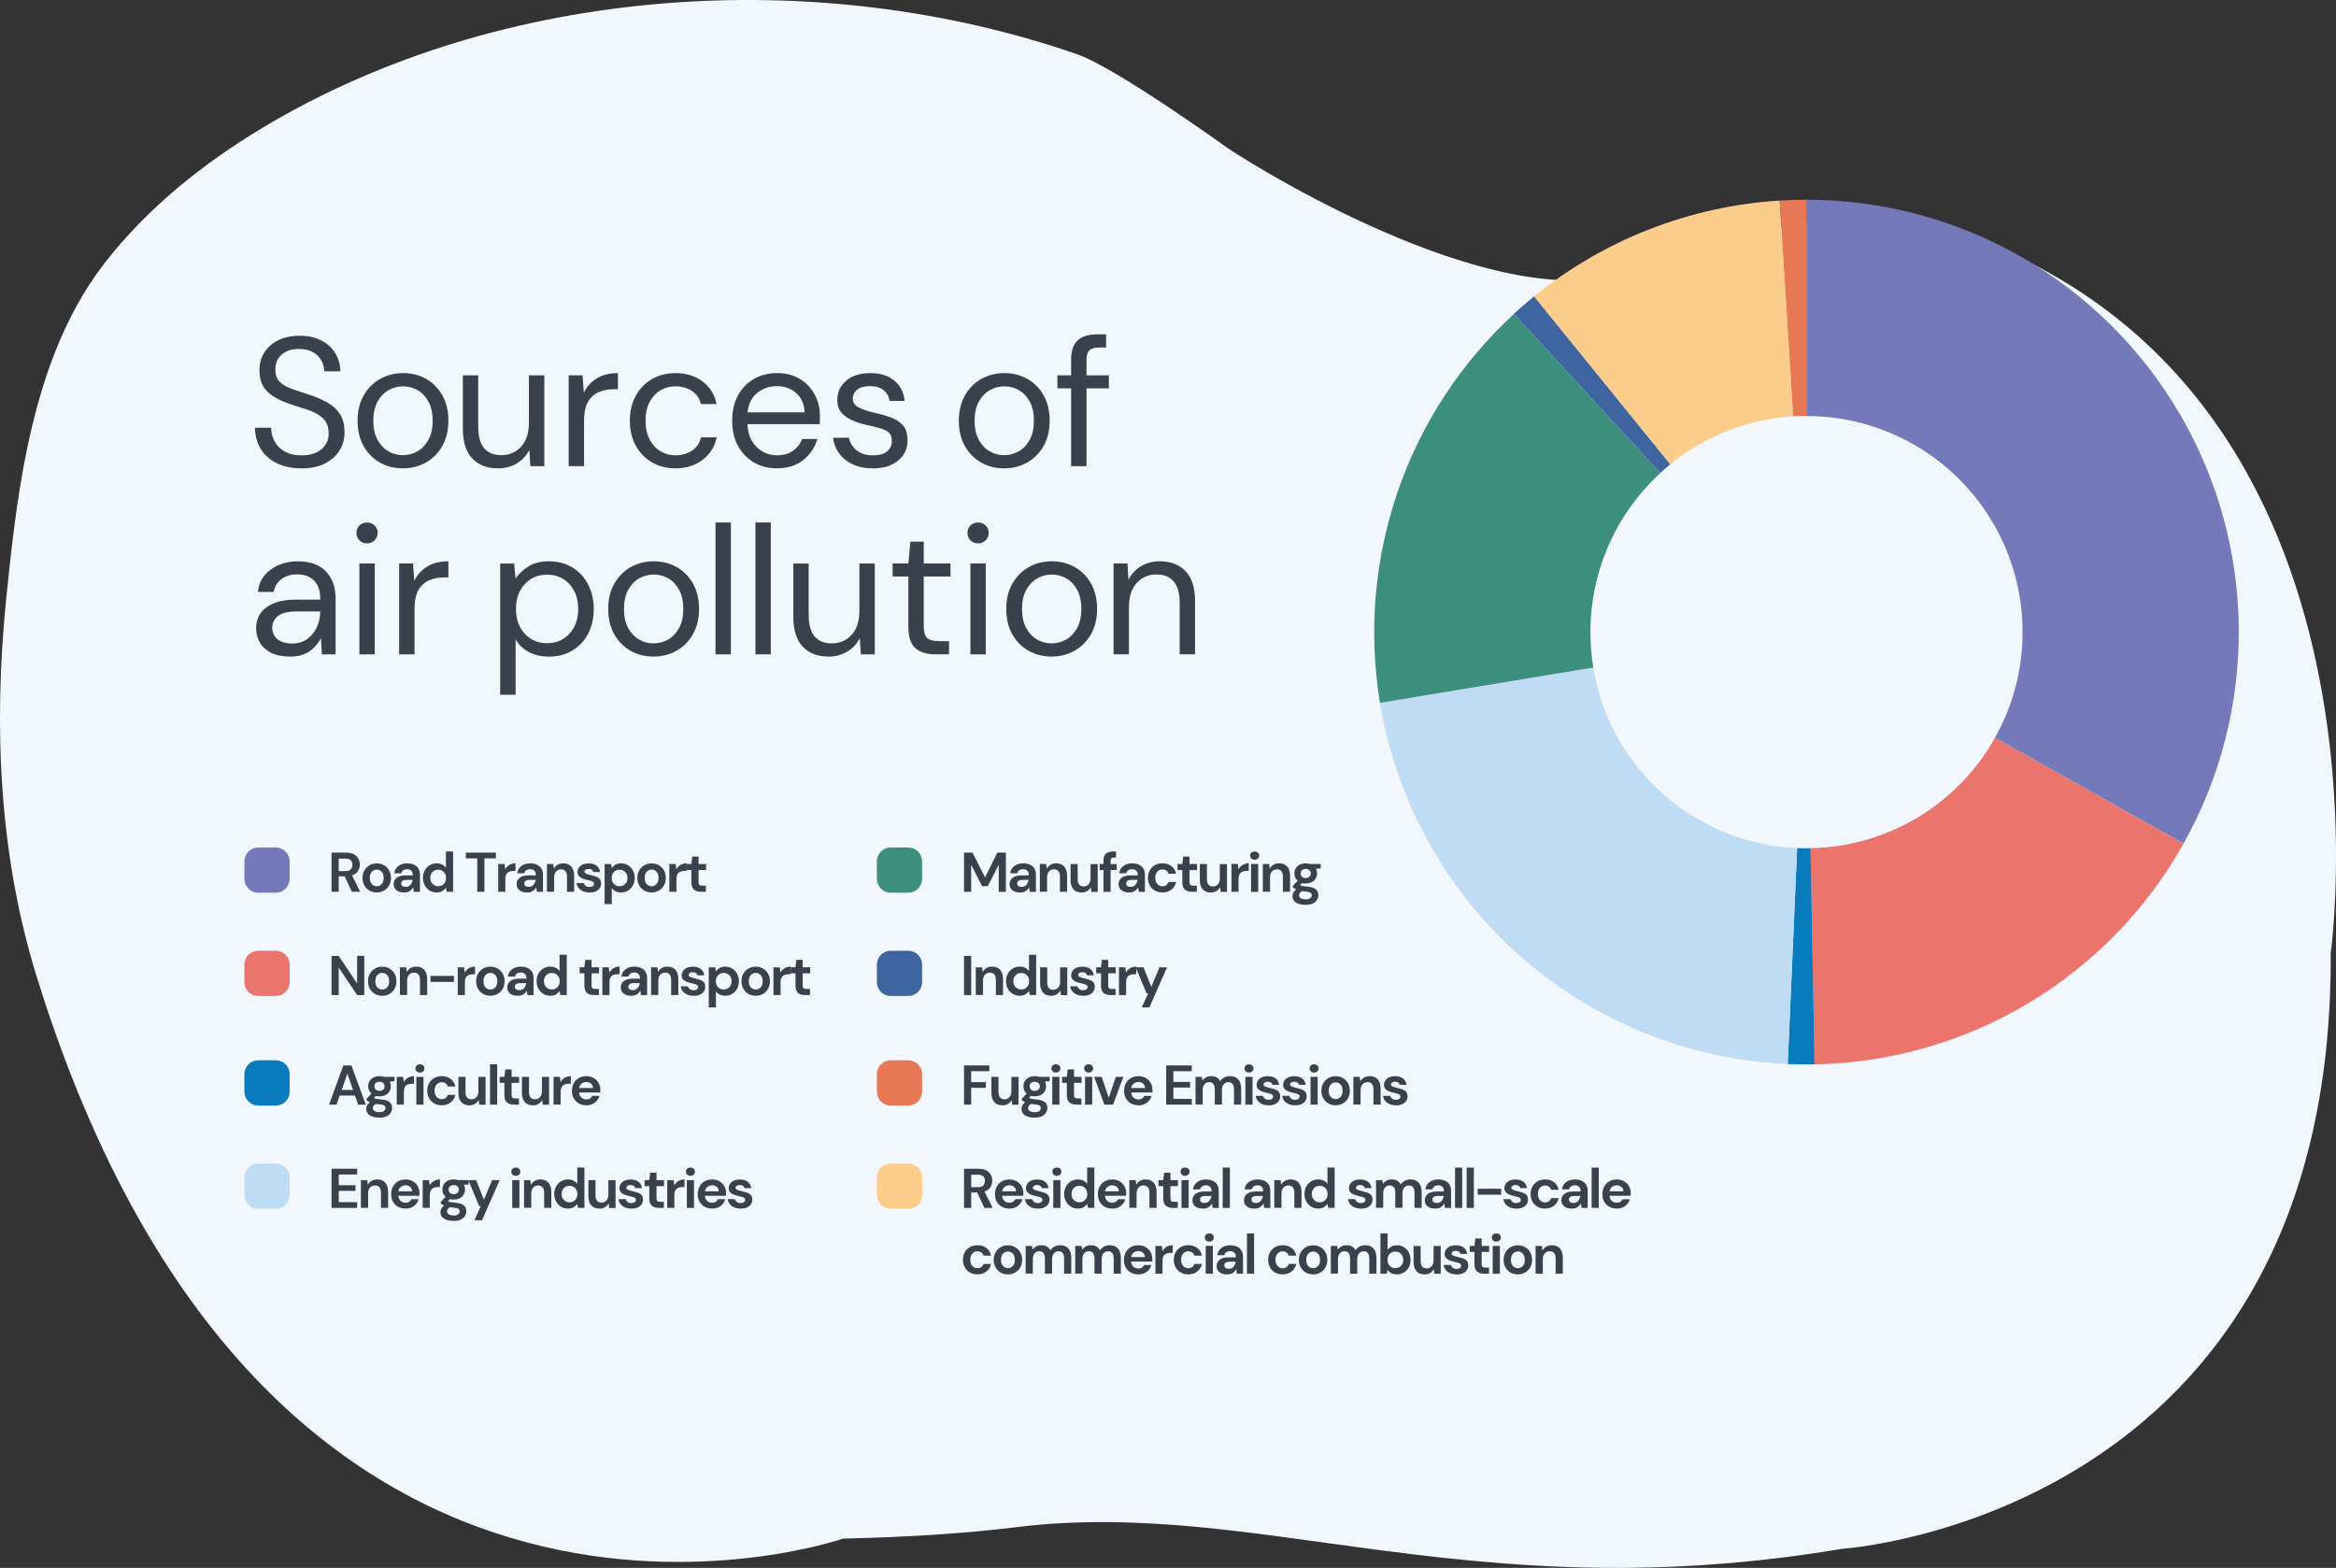 <?xml version="1.0" encoding="UTF-8"?> <svg xmlns="http://www.w3.org/2000/svg" xmlns:xlink="http://www.w3.org/1999/xlink" id="Layer_2" width="737.32" height="494.85" viewBox="0 0 737.32 494.85"><rect x="0" y="0" width="737.32" height="494.85" fill="#333333" stroke="none"/><defs><style>.cls-1{fill:#e77855;}.cls-1,.cls-2,.cls-3,.cls-4,.cls-5,.cls-6,.cls-7,.cls-8,.cls-9,.cls-10,.cls-11{stroke-width:0px;}.cls-12{clip-path:url(#clippath);}.cls-2{fill:none;}.cls-3{fill:#39414c;}.cls-4{fill:#fccc8b;}.cls-5{fill:#3e659f;}.cls-13{clip-path:url(#clippath-1);}.cls-14{clip-path:url(#clippath-4);}.cls-15{clip-path:url(#clippath-3);}.cls-16{clip-path:url(#clippath-2);}.cls-17{clip-path:url(#clippath-7);}.cls-18{clip-path:url(#clippath-8);}.cls-19{clip-path:url(#clippath-6);}.cls-20{clip-path:url(#clippath-5);}.cls-21{clip-path:url(#clippath-9);}.cls-22{clip-path:url(#clippath-14);}.cls-23{clip-path:url(#clippath-13);}.cls-24{clip-path:url(#clippath-12);}.cls-25{clip-path:url(#clippath-10);}.cls-26{clip-path:url(#clippath-15);}.cls-27{clip-path:url(#clippath-11);}.cls-6{fill:#f1f7fc;}.cls-7{fill:#3c8f7c;}.cls-8{fill:#c0dcf5;}.cls-9{fill:#087bbc;}.cls-10{fill:#eb746c;}.cls-11{fill:#7479b9;}</style><clipPath id="clippath"><rect class="cls-2" x="77.14" y="267.48" width="14.28" height="14.28"></rect></clipPath><clipPath id="clippath-1"><path class="cls-2" d="M81.52,267.48h5.52c1.16,0,2.28.46,3.1,1.28.82.82,1.28,1.94,1.28,3.1v5.52c0,1.16-.46,2.28-1.28,3.1-.82.82-1.94,1.28-3.1,1.28h-5.52c-1.16,0-2.28-.46-3.1-1.28-.82-.82-1.28-1.94-1.28-3.1v-5.52c0-1.16.46-2.28,1.28-3.1.82-.82,1.94-1.28,3.1-1.28Z"></path></clipPath><clipPath id="clippath-2"><rect class="cls-2" x="276.77" y="267.48" width="14.28" height="14.28"></rect></clipPath><clipPath id="clippath-3"><path class="cls-2" d="M281.15,267.48h5.52c1.16,0,2.28.46,3.1,1.28.82.82,1.28,1.94,1.28,3.1v5.52c0,1.16-.46,2.28-1.28,3.1-.82.82-1.94,1.28-3.1,1.28h-5.52c-1.16,0-2.28-.46-3.1-1.28s-1.28-1.94-1.28-3.1v-5.52c0-1.16.46-2.28,1.28-3.1.82-.82,1.94-1.28,3.1-1.28Z"></path></clipPath><clipPath id="clippath-4"><rect class="cls-2" x="77.14" y="334.65" width="14.28" height="14.28"></rect></clipPath><clipPath id="clippath-5"><path class="cls-2" d="M81.52,334.65h5.52c1.16,0,2.28.46,3.1,1.28.82.82,1.28,1.94,1.28,3.1v5.52c0,1.16-.46,2.28-1.28,3.1-.82.82-1.94,1.28-3.1,1.28h-5.52c-1.16,0-2.28-.46-3.1-1.28-.82-.82-1.28-1.94-1.28-3.1v-5.52c0-1.16.46-2.28,1.28-3.1.82-.82,1.94-1.28,3.1-1.28Z"></path></clipPath><clipPath id="clippath-6"><rect class="cls-2" x="276.77" y="334.65" width="14.28" height="14.28"></rect></clipPath><clipPath id="clippath-7"><path class="cls-2" d="M281.15,334.65h5.52c1.16,0,2.28.46,3.1,1.28.82.82,1.28,1.94,1.28,3.1v5.52c0,1.16-.46,2.28-1.28,3.1-.82.82-1.94,1.28-3.1,1.28h-5.52c-1.16,0-2.28-.46-3.1-1.28s-1.28-1.94-1.28-3.1v-5.52c0-1.16.46-2.28,1.28-3.1s1.94-1.28,3.1-1.28Z"></path></clipPath><clipPath id="clippath-8"><rect class="cls-2" x="77.14" y="300.07" width="14.28" height="14.28"></rect></clipPath><clipPath id="clippath-9"><path class="cls-2" d="M81.52,300.07h5.52c1.16,0,2.28.46,3.1,1.28.82.82,1.28,1.94,1.28,3.1v5.52c0,1.16-.46,2.28-1.28,3.1-.82.82-1.94,1.28-3.1,1.28h-5.52c-1.16,0-2.28-.46-3.1-1.28-.82-.82-1.28-1.94-1.28-3.1v-5.52c0-1.16.46-2.28,1.28-3.1s1.94-1.28,3.1-1.28Z"></path></clipPath><clipPath id="clippath-10"><rect class="cls-2" x="276.77" y="300.07" width="14.28" height="14.28"></rect></clipPath><clipPath id="clippath-11"><path class="cls-2" d="M281.15,300.07h5.52c1.16,0,2.28.46,3.1,1.28s1.28,1.94,1.28,3.1v5.52c0,1.16-.46,2.28-1.28,3.1-.82.82-1.94,1.28-3.1,1.28h-5.52c-1.16,0-2.28-.46-3.1-1.28-.82-.82-1.28-1.94-1.28-3.1v-5.52c0-1.16.46-2.28,1.28-3.1.82-.82,1.94-1.28,3.1-1.28Z"></path></clipPath><clipPath id="clippath-12"><rect class="cls-2" x="77.14" y="367.24" width="14.28" height="14.28"></rect></clipPath><clipPath id="clippath-13"><path class="cls-2" d="M81.52,367.24h5.52c1.16,0,2.28.46,3.1,1.28.82.82,1.28,1.94,1.28,3.1v5.52c0,1.16-.46,2.28-1.28,3.1-.82.82-1.94,1.28-3.1,1.28h-5.52c-1.16,0-2.28-.46-3.1-1.28-.82-.82-1.28-1.94-1.28-3.1v-5.52c0-1.16.46-2.28,1.28-3.1.82-.82,1.94-1.28,3.1-1.28Z"></path></clipPath><clipPath id="clippath-14"><rect class="cls-2" x="276.77" y="367.24" width="14.28" height="14.28"></rect></clipPath><clipPath id="clippath-15"><path class="cls-2" d="M281.15,367.24h5.52c1.16,0,2.28.46,3.1,1.28.82.82,1.28,1.94,1.28,3.1v5.52c0,1.16-.46,2.28-1.28,3.1-.82.82-1.94,1.28-3.1,1.28h-5.52c-1.16,0-2.28-.46-3.1-1.28s-1.28-1.94-1.28-3.1v-5.52c0-1.16.46-2.28,1.28-3.1s1.94-1.28,3.1-1.28Z"></path></clipPath></defs><g id="Layer_1-2"><path class="cls-6" d="M8.37,142.52c4.38-21.54,11.5-42.48,24.53-59.33,13.56-17.53,31.31-31.7,50.25-43.03C158.31-4.81,257.96-11.31,340,17.13c12.35,4.28,47.65,29.72,47.65,29.72,12,8,89,55,129,38,40-17,83-17,83-17,163,40,136,233,136,233,1,178-154.19,187.98-154.19,187.98-6.83,1.15-13.49,2.11-19.98,2.9-64.76,7.9-113.68-.99-158.56-6.9-8.31-1.1-16.48-2.09-24.58-2.86-19.24-1.82-38.12-2.37-57.64.04-15.74,1.94-34.52,3.19-54.56,3.59,0,0-180.4,62.76-254.69-177.78C-.37,269.53-2.05,228.83,1.94,189.16c1.51-14.97,3.24-30.97,6.43-46.65Z"></path><path class="cls-11" d="M570.2,63.04c2.96,0,5.92.1,8.87.29,2.95.19,5.9.48,8.83.86,2.94.38,5.86.86,8.76,1.44,2.9.57,5.79,1.24,8.65,2,2.86.76,5.69,1.62,8.5,2.56,2.81.95,5.58,1.98,8.31,3.11,2.74,1.13,5.44,2.34,8.09,3.64,2.66,1.3,5.27,2.69,7.84,4.16,2.57,1.47,5.09,3.03,7.55,4.66s4.88,3.35,7.23,5.14c2.36,1.79,4.65,3.66,6.88,5.6,2.23,1.94,4.4,3.96,6.51,6.04,2.1,2.08,4.14,4.23,6.1,6.45,1.96,2.22,3.85,4.49,5.67,6.83s3.55,4.73,5.21,7.19c1.66,2.45,3.24,4.96,4.73,7.51,1.5,2.55,2.91,5.16,4.23,7.8,1.33,2.65,2.57,5.33,3.72,8.06,1.15,2.73,2.21,5.49,3.19,8.29.97,2.8,1.85,5.62,2.64,8.48.79,2.85,1.48,5.73,2.08,8.63s1.11,5.81,1.52,8.75c.41,2.93.73,5.87.95,8.83.22,2.95.34,5.91.37,8.87.03,2.96-.04,5.92-.21,8.87-.17,2.96-.43,5.9-.78,8.84-.36,2.94-.81,5.86-1.36,8.77-.55,2.91-1.19,5.8-1.92,8.67-.74,2.87-1.56,5.71-2.48,8.52-.92,2.81-1.93,5.6-3.03,8.34-1.1,2.75-2.29,5.46-3.57,8.13-1.28,2.67-2.64,5.3-4.09,7.88l-59.51-33.38c.72-1.29,1.41-2.6,2.04-3.94.64-1.34,1.23-2.69,1.78-4.06.55-1.37,1.06-2.76,1.52-4.17.46-1.41.87-2.83,1.24-4.26.37-1.43.69-2.88.96-4.33.27-1.45.5-2.92.68-4.39.18-1.47.31-2.94.39-4.42.08-1.48.12-2.96.1-4.44-.01-1.48-.08-2.96-.19-4.43-.11-1.48-.27-2.95-.47-4.41-.21-1.47-.46-2.92-.76-4.37s-.65-2.89-1.04-4.31c-.39-1.43-.83-2.84-1.32-4.24-.49-1.4-1.02-2.78-1.59-4.14-.58-1.36-1.2-2.71-1.86-4.03s-1.37-2.62-2.12-3.9c-.75-1.28-1.54-2.53-2.37-3.76-.83-1.23-1.7-2.42-2.61-3.59-.91-1.17-1.85-2.31-2.83-3.42-.98-1.11-2-2.18-3.05-3.22-1.05-1.04-2.14-2.05-3.25-3.02-1.12-.97-2.26-1.91-3.44-2.8-1.18-.9-2.38-1.75-3.62-2.57-1.23-.82-2.49-1.6-3.78-2.33-1.28-.74-2.59-1.43-3.92-2.08-1.33-.65-2.68-1.26-4.05-1.82s-2.75-1.08-4.16-1.55c-1.4-.47-2.82-.9-4.25-1.28-1.43-.38-2.87-.71-4.32-1-1.45-.29-2.91-.53-4.38-.72s-2.94-.34-4.42-.43c-1.48-.1-2.96-.14-4.44-.14V63.04Z"></path><path class="cls-10" d="M689.21,266.26c-1.45,2.58-2.98,5.11-4.59,7.6-1.61,2.48-3.31,4.91-5.08,7.28-1.77,2.37-3.62,4.68-5.54,6.94-1.92,2.25-3.91,4.44-5.98,6.56-2.06,2.12-4.19,4.18-6.39,6.16-2.2,1.98-4.46,3.89-6.78,5.73-2.32,1.84-4.7,3.6-7.14,5.28-2.44,1.68-4.93,3.28-7.47,4.8-2.54,1.52-5.13,2.96-7.76,4.31-2.63,1.35-5.31,2.62-8.03,3.79-2.72,1.18-5.47,2.27-8.26,3.26-2.79,1-5.6,1.9-8.45,2.72s-5.72,1.54-8.61,2.16-5.8,1.16-8.73,1.6c-2.93.44-5.87.78-8.82,1.03-2.95.25-5.91.4-8.87.45l-1.27-68.22c2.96-.06,5.91-.3,8.84-.74,2.93-.44,5.82-1.07,8.67-1.88,2.85-.82,5.63-1.81,8.35-2.99s5.35-2.53,7.89-4.05c2.54-1.52,4.98-3.2,7.3-5.04,2.32-1.84,4.52-3.82,6.59-5.94,2.07-2.12,3.99-4.37,5.76-6.75,1.77-2.37,3.38-4.85,4.83-7.44l59.51,33.38Z"></path><path class="cls-9" d="M572.73,335.94c-2.82.05-5.64.02-8.45-.1l2.96-68.17c1.41.06,2.82.08,4.23.05l1.27,68.22Z"></path><path class="cls-8" d="M564.28,335.84c-1.94-.08-3.87-.21-5.8-.38-1.93-.17-3.86-.37-5.78-.62-1.92-.25-3.84-.54-5.75-.87-1.91-.33-3.81-.7-5.71-1.11-1.89-.41-3.78-.86-5.65-1.35s-3.74-1.02-5.59-1.59c-1.85-.57-3.69-1.18-5.52-1.83-1.83-.65-3.64-1.34-5.43-2.06-1.8-.73-3.58-1.49-5.34-2.29-1.76-.8-3.51-1.64-5.24-2.52s-3.44-1.79-5.13-2.74c-1.69-.95-3.36-1.93-5.01-2.96-1.65-1.02-3.27-2.08-4.88-3.17-1.6-1.09-3.18-2.21-4.74-3.37-1.55-1.16-3.08-2.35-4.59-3.57-1.5-1.22-2.98-2.48-4.43-3.76-1.45-1.29-2.87-2.6-4.27-3.95-1.39-1.35-2.76-2.72-4.1-4.12s-2.64-2.84-3.92-4.3c-1.28-1.46-2.52-2.95-3.73-4.46-1.21-1.51-2.39-3.05-3.54-4.61s-2.26-3.15-3.34-4.76c-1.08-1.61-2.12-3.24-3.13-4.9-1.01-1.65-1.98-3.33-2.92-5.03s-1.84-3.41-2.7-5.15c-.86-1.73-1.69-3.49-2.48-5.26-.79-1.77-1.54-3.56-2.26-5.36-.71-1.8-1.39-3.62-2.03-5.45s-1.23-3.67-1.79-5.53c-.56-1.86-1.08-3.72-1.55-5.6-.48-1.88-.92-3.77-1.31-5.66-.4-1.9-.76-3.8-1.07-5.71l67.31-11.15c.32,1.91.71,3.81,1.19,5.69.48,1.88,1.04,3.73,1.67,5.57.64,1.83,1.35,3.63,2.14,5.4.79,1.77,1.65,3.5,2.59,5.2.94,1.7,1.95,3.35,3.03,4.96,1.08,1.61,2.22,3.17,3.44,4.69,1.21,1.51,2.49,2.97,3.82,4.38s2.73,2.75,4.18,4.04,2.95,2.51,4.51,3.67c1.56,1.16,3.16,2.25,4.81,3.27,1.65,1.02,3.34,1.97,5.07,2.85,1.73.88,3.49,1.68,5.29,2.41,1.8.73,3.62,1.38,5.48,1.95,1.85.57,3.73,1.06,5.62,1.47,1.89.41,3.8.74,5.73.99,1.92.25,3.85.41,5.79.5l-2.96,68.17Z"></path><path class="cls-7" d="M435.57,221.81c-.46-2.78-.84-5.57-1.12-8.38-.29-2.8-.49-5.62-.6-8.43-.11-2.82-.14-5.64-.08-8.45.06-2.82.21-5.63.45-8.44.24-2.81.56-5.61.97-8.4.41-2.79.9-5.56,1.49-8.32.58-2.76,1.25-5.5,2-8.21.75-2.72,1.59-5.41,2.5-8.08.92-2.67,1.92-5.3,3-7.9,1.08-2.6,2.24-5.17,3.48-7.7,1.24-2.53,2.56-5.02,3.95-7.47,1.39-2.45,2.86-4.86,4.41-7.21,1.54-2.36,3.16-4.67,4.85-6.93,1.69-2.26,3.44-4.46,5.27-6.61s3.71-4.24,5.66-6.28c1.95-2.03,3.97-4,6.04-5.91l46.19,50.22c-2.08,1.91-4.03,3.94-5.85,6.09-1.83,2.15-3.51,4.41-5.06,6.77-1.55,2.36-2.94,4.81-4.18,7.34-1.24,2.53-2.32,5.14-3.24,7.8-.92,2.67-1.67,5.38-2.25,8.15-.58,2.76-.99,5.55-1.23,8.36-.24,2.81-.3,5.63-.18,8.45.11,2.82.4,5.62.86,8.41l-67.31,11.15Z"></path><path class="cls-5" d="M477.82,99.06c2.08-1.91,4.21-3.75,6.4-5.53l42.99,52.99c-1.09.89-2.16,1.81-3.2,2.76l-46.19-50.22Z"></path><path class="cls-4" d="M484.22,93.53c5.48-4.45,11.28-8.45,17.38-12s12.44-6.61,19.02-9.17c6.58-2.56,13.31-4.61,20.21-6.13,6.9-1.52,13.87-2.5,20.91-2.93l4.23,68.1c-3.52.22-7.01.71-10.46,1.47-3.45.76-6.82,1.78-10.11,3.06-3.29,1.28-6.46,2.81-9.51,4.59-3.05,1.77-5.95,3.77-8.69,6l-42.99-52.99Z"></path><path class="cls-1" d="M561.75,63.3c2.81-.17,5.62-.26,8.44-.26v68.23c-1.4,0-2.81.04-4.21.13l-4.23-68.1Z"></path><g class="cls-12"><g class="cls-13"><rect class="cls-11" x="77.14" y="267.48" width="14.28" height="14.28"></rect></g></g><g class="cls-16"><g class="cls-15"><rect class="cls-7" x="276.77" y="267.48" width="14.28" height="14.28"></rect></g></g><g class="cls-14"><g class="cls-20"><rect class="cls-9" x="77.14" y="334.65" width="14.28" height="14.28"></rect></g></g><g class="cls-19"><g class="cls-17"><rect class="cls-1" x="276.77" y="334.65" width="14.28" height="14.28"></rect></g></g><g class="cls-18"><g class="cls-21"><rect class="cls-10" x="77.14" y="300.07" width="14.28" height="14.28"></rect></g></g><g class="cls-25"><g class="cls-27"><rect class="cls-5" x="276.77" y="300.07" width="14.28" height="14.28"></rect></g></g><g class="cls-24"><g class="cls-23"><rect class="cls-8" x="77.14" y="367.24" width="14.28" height="14.28"></rect></g></g><g class="cls-22"><g class="cls-26"><rect class="cls-4" x="276.77" y="367.24" width="14.28" height="14.28"></rect></g></g><path class="cls-3" d="M104.65,281.47v-12.37h4.54c.99,0,1.81.17,2.45.5.64.33,1.12.79,1.44,1.36.32.57.48,1.21.48,1.9,0,.75-.2,1.44-.59,2.07-.4.62-1.01,1.08-1.85,1.36l2.56,5.18h-2.6l-2.3-4.88h-1.87v4.88h-2.26ZM106.91,274.93h2.14c.75,0,1.31-.18,1.66-.55s.53-.85.53-1.45-.17-1.06-.52-1.41-.91-.53-1.69-.53h-2.12v3.94Z"></path><path class="cls-3" d="M118.91,281.68c-.85,0-1.61-.19-2.29-.58-.68-.39-1.21-.93-1.61-1.62-.4-.69-.59-1.49-.59-2.39s.2-1.71.6-2.39c.4-.69.94-1.23,1.62-1.62.68-.39,1.44-.58,2.29-.58s1.59.19,2.27.58c.68.39,1.21.93,1.61,1.62.39.69.59,1.49.59,2.39s-.2,1.71-.59,2.39c-.4.69-.93,1.23-1.62,1.62-.68.39-1.44.58-2.28.58ZM118.91,279.72c.59,0,1.1-.22,1.54-.66.44-.44.65-1.1.65-1.97s-.22-1.53-.65-1.97c-.44-.44-.94-.66-1.52-.66s-1.12.22-1.55.66-.65,1.1-.65,1.97.21,1.53.65,1.97c.43.44.94.66,1.53.66Z"></path><path class="cls-3" d="M127.53,281.68c-.75,0-1.37-.12-1.86-.36-.48-.24-.84-.56-1.08-.96-.24-.4-.35-.84-.35-1.33,0-.81.32-1.47.95-1.98s1.59-.76,2.86-.76h2.23v-.21c0-.6-.17-1.04-.51-1.33-.34-.28-.77-.42-1.27-.42-.46,0-.86.11-1.2.33-.34.22-.55.54-.64.96h-2.21c.06-.64.27-1.19.65-1.66.37-.47.85-.83,1.44-1.09.59-.25,1.25-.38,1.98-.38,1.25,0,2.23.31,2.95.94.72.62,1.08,1.51,1.08,2.65v5.39h-1.93l-.21-1.41c-.26.47-.62.86-1.09,1.17-.47.31-1.06.46-1.79.46ZM128.04,279.92c.65,0,1.15-.21,1.51-.64s.59-.95.68-1.57h-1.93c-.6,0-1.03.11-1.29.33s-.39.49-.39.8c0,.34.13.61.39.8s.6.28,1.03.28Z"></path><path class="cls-3" d="M137.82,281.68c-.82,0-1.56-.2-2.21-.6-.65-.4-1.16-.95-1.54-1.64-.38-.7-.57-1.48-.57-2.37s.19-1.67.57-2.36c.38-.69.89-1.23,1.54-1.63.65-.39,1.38-.59,2.21-.59.66,0,1.24.12,1.73.37.5.25.9.59,1.2,1.04v-5.16h2.26v12.72h-2.01l-.25-1.25c-.28.39-.66.73-1.12,1.03-.47.29-1.07.44-1.81.44ZM138.3,279.71c.73,0,1.33-.24,1.79-.73.47-.49.7-1.12.7-1.88s-.23-1.39-.7-1.88c-.47-.49-1.06-.73-1.79-.73s-1.31.24-1.78.72c-.47.48-.71,1.11-.71,1.87s.24,1.4.71,1.89c.47.5,1.07.74,1.78.74Z"></path><path class="cls-3" d="M150.64,281.47v-10.55h-3.61v-1.82h9.49v1.82h-3.62v10.55h-2.26Z"></path><path class="cls-3" d="M157.25,281.47v-8.77h2.01l.21,1.64c.32-.57.75-1.02,1.3-1.35.55-.34,1.19-.5,1.94-.5v2.39h-.64c-.5,0-.94.08-1.33.23s-.69.42-.91.79c-.22.38-.33.9-.33,1.57v3.99h-2.26Z"></path><path class="cls-3" d="M166.36,281.68c-.75,0-1.37-.12-1.86-.36-.48-.24-.84-.56-1.08-.96-.24-.4-.35-.84-.35-1.33,0-.81.32-1.47.95-1.98s1.59-.76,2.86-.76h2.23v-.21c0-.6-.17-1.04-.51-1.33-.34-.28-.77-.42-1.27-.42-.46,0-.86.11-1.2.33-.34.22-.55.54-.64.96h-2.21c.06-.64.27-1.19.65-1.66.37-.47.85-.83,1.44-1.09.59-.25,1.25-.38,1.98-.38,1.25,0,2.23.31,2.95.94.72.62,1.08,1.51,1.08,2.65v5.39h-1.93l-.21-1.41c-.26.47-.62.86-1.09,1.17-.47.31-1.06.46-1.79.46ZM166.88,279.92c.65,0,1.15-.21,1.51-.64s.59-.95.68-1.57h-1.93c-.6,0-1.03.11-1.29.33s-.39.49-.39.8c0,.34.13.61.39.8s.6.28,1.03.28Z"></path><path class="cls-3" d="M172.63,281.47v-8.77h2l.18,1.48c.27-.52.66-.93,1.18-1.24.51-.31,1.12-.46,1.81-.46,1.08,0,1.93.34,2.53,1.02.6.68.9,1.69.9,3v4.95h-2.26v-4.74c0-.75-.15-1.33-.46-1.73-.31-.4-.78-.6-1.43-.6s-1.16.22-1.56.67c-.41.45-.61,1.07-.61,1.87v4.52h-2.26Z"></path><path class="cls-3" d="M186.09,281.68c-.78,0-1.46-.13-2.05-.38-.59-.25-1.06-.6-1.41-1.05-.35-.45-.57-.97-.64-1.55h2.28c.07.34.26.63.57.88.31.24.72.36,1.21.36s.86-.1,1.09-.3c.23-.2.34-.43.34-.69,0-.38-.17-.63-.5-.77-.33-.14-.79-.27-1.38-.4-.38-.08-.76-.18-1.15-.3-.39-.12-.75-.27-1.07-.45-.32-.18-.59-.42-.79-.71-.2-.29-.3-.65-.3-1.07,0-.78.31-1.43.93-1.96s1.49-.79,2.61-.79c1.04,0,1.86.24,2.48.72.62.48.99,1.15,1.1,2h-2.14c-.13-.65-.62-.97-1.47-.97-.42,0-.75.08-.98.25-.23.17-.34.37-.34.62s.17.47.51.62c.34.15.79.29,1.36.42.61.14,1.18.3,1.69.47.51.17.92.42,1.23.76.31.34.46.82.46,1.44.01.54-.13,1.03-.42,1.47-.29.44-.72.78-1.27,1.03s-1.21.37-1.96.37Z"></path><path class="cls-3" d="M190.84,285.36v-12.65h2.01l.25,1.25c.28-.39.66-.73,1.12-1.03.47-.29,1.07-.44,1.81-.44.82,0,1.56.2,2.21.6s1.16.95,1.54,1.64.57,1.48.57,2.37-.19,1.67-.57,2.36-.89,1.23-1.54,1.63-1.38.59-2.21.59c-.66,0-1.24-.12-1.73-.37-.5-.25-.9-.59-1.2-1.04v5.09h-2.26ZM195.56,279.71c.72,0,1.31-.24,1.78-.72.47-.48.71-1.11.71-1.87s-.24-1.4-.71-1.89c-.47-.5-1.07-.74-1.78-.74s-1.33.25-1.79.73c-.47.49-.7,1.12-.7,1.88s.23,1.39.7,1.88c.47.49,1.06.73,1.79.73Z"></path><path class="cls-3" d="M205.66,281.68c-.85,0-1.61-.19-2.29-.58-.68-.39-1.21-.93-1.61-1.62-.4-.69-.59-1.49-.59-2.39s.2-1.71.6-2.39c.4-.69.94-1.23,1.62-1.62.68-.39,1.44-.58,2.29-.58s1.59.19,2.27.58c.68.39,1.21.93,1.61,1.62.39.69.59,1.49.59,2.39s-.2,1.71-.59,2.39c-.4.69-.93,1.23-1.62,1.62-.68.39-1.44.58-2.28.58ZM205.66,279.72c.59,0,1.1-.22,1.54-.66.44-.44.65-1.1.65-1.97s-.22-1.53-.65-1.97c-.44-.44-.94-.66-1.52-.66s-1.12.22-1.55.66-.65,1.1-.65,1.97.21,1.53.65,1.97c.43.44.94.66,1.53.66Z"></path><path class="cls-3" d="M211.26,281.47v-8.77h2.01l.21,1.64c.32-.57.75-1.02,1.3-1.35.55-.34,1.19-.5,1.94-.5v2.39h-.64c-.5,0-.94.08-1.33.23s-.69.42-.91.79c-.22.38-.33.9-.33,1.57v3.99h-2.26Z"></path><path class="cls-3" d="M221.26,281.47c-.92,0-1.66-.22-2.21-.67-.55-.45-.83-1.24-.83-2.39v-3.82h-1.5v-1.89h1.5l.27-2.35h2v2.35h2.37v1.89h-2.37v3.83c0,.42.09.72.27.88s.5.24.95.24h1.1v1.93h-1.54Z"></path><path class="cls-3" d="M304.28,281.47v-12.37h2.69l3.94,7.85,3.89-7.85h2.69v12.37h-2.26v-8.54l-3.45,6.77h-1.79l-3.45-6.77v8.54h-2.26Z"></path><path class="cls-3" d="M321.95,281.68c-.75,0-1.37-.12-1.86-.36-.48-.24-.84-.56-1.08-.96-.24-.4-.35-.84-.35-1.33,0-.81.32-1.47.95-1.98s1.59-.76,2.86-.76h2.23v-.21c0-.6-.17-1.04-.51-1.33-.34-.28-.77-.42-1.27-.42-.46,0-.86.11-1.2.33-.34.22-.55.54-.64.96h-2.21c.06-.64.27-1.19.65-1.66.37-.47.85-.83,1.44-1.09.59-.25,1.25-.38,1.98-.38,1.25,0,2.23.31,2.95.94.72.62,1.08,1.51,1.08,2.65v5.39h-1.93l-.21-1.41c-.26.47-.62.86-1.09,1.17-.47.31-1.06.46-1.79.46ZM322.46,279.92c.65,0,1.15-.21,1.51-.64s.59-.95.68-1.57h-1.93c-.6,0-1.03.11-1.29.33s-.39.49-.39.8c0,.34.13.61.39.8s.6.28,1.03.28Z"></path><path class="cls-3" d="M328.21,281.47v-8.77h2l.18,1.48c.27-.52.66-.93,1.18-1.24.51-.31,1.12-.46,1.81-.46,1.08,0,1.93.34,2.53,1.02.6.68.9,1.69.9,3v4.95h-2.26v-4.74c0-.75-.15-1.33-.46-1.73-.31-.4-.78-.6-1.43-.6s-1.16.22-1.56.67c-.41.45-.61,1.07-.61,1.87v4.52h-2.26Z"></path><path class="cls-3" d="M341.34,281.68c-1.1,0-1.94-.34-2.54-1.02-.6-.68-.89-1.69-.89-3v-4.95h2.24v4.74c0,.75.15,1.33.46,1.73.31.4.79.6,1.45.6.62,0,1.14-.22,1.55-.67.41-.45.61-1.07.61-1.87v-4.52h2.26v8.77h-2l-.18-1.48c-.27.52-.66.93-1.18,1.24-.51.31-1.11.46-1.79.46Z"></path><path class="cls-3" d="M348.3,281.47v-6.88h-1.2v-1.89h1.2v-1.03c0-1.06.27-1.81.8-2.26.54-.45,1.26-.67,2.18-.67h.97v1.93h-.62c-.39,0-.67.08-.83.23-.17.15-.25.41-.25.78v1.03h1.89v1.89h-1.89v6.88h-2.26Z"></path><path class="cls-3" d="M356.35,281.68c-.75,0-1.37-.12-1.86-.36-.48-.24-.84-.56-1.08-.96-.24-.4-.35-.84-.35-1.33,0-.81.32-1.47.95-1.98s1.59-.76,2.86-.76h2.23v-.21c0-.6-.17-1.04-.51-1.33-.34-.28-.77-.42-1.27-.42-.46,0-.86.11-1.2.33-.34.22-.55.54-.64.96h-2.21c.06-.64.27-1.19.65-1.66.37-.47.85-.83,1.44-1.09.59-.25,1.25-.38,1.98-.38,1.25,0,2.23.31,2.95.94.72.62,1.08,1.51,1.08,2.65v5.39h-1.93l-.21-1.41c-.26.47-.62.86-1.09,1.17-.47.31-1.06.46-1.79.46ZM356.86,279.92c.65,0,1.15-.21,1.51-.64s.59-.95.68-1.57h-1.93c-.6,0-1.03.11-1.29.33s-.39.49-.39.8c0,.34.13.61.39.8s.6.28,1.03.28Z"></path><path class="cls-3" d="M366.91,281.68c-.9,0-1.68-.19-2.37-.58s-1.22-.93-1.62-1.63-.59-1.49-.59-2.39.2-1.69.59-2.39.93-1.24,1.62-1.63,1.47-.58,2.37-.58c1.12,0,2.06.29,2.83.87.77.58,1.25,1.39,1.47,2.41h-2.39c-.12-.42-.35-.76-.7-1-.35-.24-.76-.36-1.23-.36-.62,0-1.16.24-1.59.71-.44.47-.65,1.12-.65,1.96s.22,1.49.65,1.96c.44.47.97.71,1.59.71.47,0,.88-.12,1.23-.35.35-.24.58-.57.7-1.01h2.39c-.21.99-.7,1.79-1.47,2.39-.77.6-1.71.9-2.83.9Z"></path><path class="cls-3" d="M376.22,281.47c-.92,0-1.66-.22-2.21-.67-.55-.45-.83-1.24-.83-2.39v-3.82h-1.5v-1.89h1.5l.27-2.35h2v2.35h2.37v1.89h-2.37v3.83c0,.42.09.72.27.88s.5.24.95.24h1.1v1.93h-1.54Z"></path><path class="cls-3" d="M382.14,281.68c-1.1,0-1.94-.34-2.54-1.02-.59-.68-.89-1.69-.89-3v-4.95h2.24v4.74c0,.75.15,1.33.46,1.73.31.4.79.6,1.45.6.62,0,1.14-.22,1.55-.67.41-.45.61-1.07.61-1.87v-4.52h2.26v8.77h-2l-.18-1.48c-.27.52-.66.93-1.18,1.24-.51.31-1.11.46-1.79.46Z"></path><path class="cls-3" d="M388.69,281.47v-8.77h2.01l.21,1.64c.32-.57.75-1.02,1.3-1.35s1.19-.5,1.93-.5v2.39h-.64c-.5,0-.94.08-1.33.23-.39.15-.69.42-.91.79-.22.38-.33.9-.33,1.57v3.99h-2.26Z"></path><path class="cls-3" d="M396,271.35c-.41,0-.75-.12-1.02-.37-.26-.25-.4-.56-.4-.94s.13-.69.4-.93c.27-.24.6-.36,1.02-.36s.75.12,1.02.36c.26.24.4.55.4.93s-.13.69-.4.94c-.27.25-.6.37-1.02.37ZM394.87,281.47v-8.77h2.26v8.77h-2.26Z"></path><path class="cls-3" d="M398.59,281.47v-8.77h2l.18,1.48c.27-.52.66-.93,1.18-1.24s1.12-.46,1.81-.46c1.08,0,1.93.34,2.53,1.02.6.68.9,1.69.9,3v4.95h-2.26v-4.74c0-.75-.15-1.33-.46-1.73-.31-.4-.78-.6-1.43-.6s-1.16.22-1.56.67c-.41.45-.61,1.07-.61,1.87v4.52h-2.26Z"></path><path class="cls-3" d="M412.14,278.86c-.42,0-.82-.05-1.18-.14l-.65.65c.2.11.47.19.81.27.34.07.9.14,1.66.21,1.17.11,2.01.38,2.54.83.53.45.8,1.07.8,1.86,0,.52-.14,1.01-.42,1.48-.28.46-.72.84-1.31,1.13s-1.34.43-2.26.43c-1.25,0-2.26-.23-3.02-.7-.77-.47-1.15-1.16-1.15-2.09,0-.79.38-1.47,1.15-2.05-.24-.11-.44-.22-.61-.34-.17-.12-.32-.24-.45-.37v-.41l1.54-1.63c-.68-.6-1.03-1.37-1.03-2.32,0-.59.14-1.12.43-1.61.29-.48.7-.87,1.23-1.15.53-.28,1.17-.42,1.93-.42.49,0,.95.07,1.38.21h3.32v1.38l-1.5.11c.24.45.35.94.35,1.48,0,.59-.14,1.12-.42,1.61s-.69.87-1.23,1.15c-.54.28-1.17.42-1.9.42ZM410.02,282.55c0,.44.2.76.61.98.41.22.9.33,1.49.33s1.02-.11,1.38-.34c.35-.23.53-.54.53-.93,0-.32-.11-.58-.34-.79-.23-.21-.69-.34-1.37-.39-.48-.04-.93-.09-1.34-.16-.34.19-.59.39-.73.62s-.22.45-.22.69ZM412.14,277.12c.46,0,.84-.12,1.14-.37s.45-.6.45-1.06-.15-.81-.45-1.06c-.3-.25-.68-.37-1.14-.37-.48,0-.87.12-1.17.37-.29.25-.44.6-.44,1.06s.15.81.44,1.06c.29.25.68.37,1.17.37Z"></path><path class="cls-3" d="M103.86,348.64l4.52-12.37h2.54l4.52,12.37h-2.4l-.99-2.86h-4.82l-1.01,2.86h-2.37ZM107.85,344.01h3.59l-1.8-5.14-1.79,5.14Z"></path><path class="cls-3" d="M119.79,346.03c-.42,0-.82-.05-1.18-.14l-.65.65c.2.11.47.19.81.27.34.07.9.14,1.66.21,1.17.11,2.01.38,2.54.83.53.45.79,1.07.79,1.86,0,.52-.14,1.01-.42,1.48-.28.46-.72.84-1.31,1.13s-1.34.43-2.26.43c-1.25,0-2.26-.23-3.02-.7-.77-.47-1.15-1.16-1.15-2.09,0-.79.38-1.47,1.15-2.05-.24-.11-.44-.22-.61-.34-.17-.12-.32-.24-.45-.37v-.41l1.54-1.63c-.68-.6-1.02-1.37-1.02-2.32,0-.59.14-1.12.43-1.61.29-.48.7-.87,1.23-1.15.53-.28,1.17-.42,1.93-.42.49,0,.95.07,1.38.21h3.32v1.38l-1.5.11c.24.45.35.94.35,1.48,0,.59-.14,1.12-.42,1.61s-.69.87-1.23,1.15c-.54.28-1.17.42-1.9.42ZM117.67,349.72c0,.44.2.76.61.98.41.22.9.33,1.49.33s1.03-.11,1.38-.34c.35-.23.53-.54.53-.93,0-.32-.11-.58-.34-.79-.23-.21-.69-.34-1.37-.39-.48-.04-.93-.09-1.34-.16-.34.19-.59.39-.73.62-.15.22-.22.45-.22.69ZM119.79,344.29c.46,0,.84-.12,1.14-.37s.45-.6.45-1.06-.15-.81-.45-1.06c-.3-.25-.68-.37-1.14-.37-.48,0-.87.12-1.17.37-.29.25-.44.6-.44,1.06s.15.81.44,1.06c.29.25.68.37,1.17.37Z"></path><path class="cls-3" d="M125.23,348.64v-8.77h2.01l.21,1.64c.32-.57.75-1.02,1.3-1.35.55-.34,1.19-.5,1.94-.5v2.39h-.64c-.5,0-.94.08-1.33.23s-.69.42-.91.79c-.22.38-.33.9-.33,1.57v3.99h-2.26Z"></path><path class="cls-3" d="M132.54,338.52c-.41,0-.75-.12-1.02-.37-.27-.25-.4-.56-.4-.94s.13-.69.4-.93.6-.36,1.02-.36.75.12,1.02.36.4.55.4.93-.13.69-.4.94c-.27.25-.6.37-1.02.37ZM131.41,348.64v-8.77h2.26v8.77h-2.26Z"></path><path class="cls-3" d="M139.43,348.85c-.9,0-1.69-.19-2.37-.58-.68-.39-1.22-.93-1.62-1.63-.4-.7-.59-1.49-.59-2.39s.2-1.69.59-2.39c.39-.7.93-1.24,1.62-1.63.68-.39,1.47-.58,2.37-.58,1.12,0,2.06.29,2.83.87.77.58,1.25,1.39,1.47,2.41h-2.39c-.12-.42-.35-.76-.7-1-.35-.24-.76-.36-1.23-.36-.62,0-1.15.24-1.59.71-.44.47-.65,1.12-.65,1.96s.22,1.49.65,1.96c.44.47.97.71,1.59.71.47,0,.88-.12,1.23-.35.35-.24.58-.57.7-1.01h2.39c-.21.99-.7,1.79-1.47,2.39-.77.6-1.71.9-2.83.9Z"></path><path class="cls-3" d="M148.12,348.85c-1.1,0-1.94-.34-2.54-1.02-.6-.68-.89-1.69-.89-3v-4.95h2.24v4.74c0,.75.15,1.33.46,1.73.31.4.79.6,1.45.6.62,0,1.14-.22,1.55-.67.41-.45.61-1.07.61-1.87v-4.52h2.26v8.77h-2l-.18-1.48c-.27.52-.66.93-1.18,1.24-.51.31-1.11.46-1.79.46Z"></path><path class="cls-3" d="M154.67,348.64v-12.72h2.26v12.72h-2.26Z"></path><path class="cls-3" d="M162.25,348.64c-.92,0-1.66-.22-2.21-.67-.55-.45-.83-1.24-.83-2.39v-3.82h-1.5v-1.89h1.5l.27-2.35h2v2.35h2.37v1.89h-2.37v3.83c0,.42.09.72.27.88s.5.24.95.24h1.1v1.93h-1.54Z"></path><path class="cls-3" d="M168.17,348.85c-1.1,0-1.94-.34-2.54-1.02-.6-.68-.89-1.69-.89-3v-4.95h2.24v4.74c0,.75.15,1.33.46,1.73.31.4.79.6,1.45.6.62,0,1.14-.22,1.55-.67.41-.45.61-1.07.61-1.87v-4.52h2.26v8.77h-2l-.18-1.48c-.27.52-.66.93-1.18,1.24-.51.31-1.11.46-1.79.46Z"></path><path class="cls-3" d="M174.72,348.64v-8.77h2.01l.21,1.64c.32-.57.75-1.02,1.3-1.35.55-.34,1.19-.5,1.94-.5v2.39h-.64c-.5,0-.94.08-1.33.23s-.69.42-.91.79c-.22.38-.33.9-.33,1.57v3.99h-2.26Z"></path><path class="cls-3" d="M185.07,348.85c-.88,0-1.67-.19-2.35-.57-.68-.38-1.22-.91-1.61-1.59-.39-.68-.58-1.47-.58-2.37s.19-1.71.57-2.42c.38-.71.91-1.26,1.59-1.65.68-.39,1.48-.59,2.4-.59.86,0,1.62.19,2.28.57.66.38,1.18.89,1.55,1.55.37.65.56,1.38.56,2.18,0,.13,0,.27,0,.41,0,.14-.02.29-.03.44h-6.66c.05.68.29,1.22.72,1.61s.95.58,1.56.58c.46,0,.85-.1,1.16-.31s.54-.47.7-.8h2.3c-.17.55-.44,1.06-.82,1.51-.38.45-.85.81-1.41,1.07-.56.26-1.19.39-1.9.39ZM185.09,341.5c-.55,0-1.04.16-1.47.47-.42.31-.7.79-.81,1.42h4.37c-.04-.58-.25-1.04-.64-1.38-.39-.34-.87-.51-1.45-.51Z"></path><path class="cls-3" d="M304.28,348.64v-12.37h7.99v1.82h-5.73v3.46h4.63v1.79h-4.63v5.3h-2.26Z"></path><path class="cls-3" d="M316.35,348.85c-1.1,0-1.94-.34-2.54-1.02-.6-.68-.89-1.69-.89-3v-4.95h2.24v4.74c0,.75.15,1.33.46,1.73.31.4.79.6,1.45.6.62,0,1.14-.22,1.55-.67.41-.45.61-1.07.61-1.87v-4.52h2.26v8.77h-2l-.18-1.48c-.27.52-.66.93-1.18,1.24-.51.31-1.11.46-1.79.46Z"></path><path class="cls-3" d="M326.61,346.03c-.42,0-.82-.05-1.18-.14l-.65.65c.2.11.47.19.81.27.34.07.9.14,1.66.21,1.17.11,2.01.38,2.54.83.53.45.79,1.07.79,1.86,0,.52-.14,1.01-.42,1.48-.28.46-.72.84-1.31,1.13s-1.34.43-2.26.43c-1.25,0-2.26-.23-3.02-.7-.77-.47-1.15-1.16-1.15-2.09,0-.79.38-1.47,1.15-2.05-.24-.11-.44-.22-.61-.34-.17-.12-.32-.24-.45-.37v-.41l1.54-1.63c-.68-.6-1.02-1.37-1.02-2.32,0-.59.14-1.12.43-1.61.29-.48.7-.87,1.23-1.15.53-.28,1.17-.42,1.93-.42.49,0,.95.07,1.38.21h3.32v1.38l-1.5.11c.24.45.35.94.35,1.48,0,.59-.14,1.12-.42,1.61s-.69.87-1.23,1.15c-.54.28-1.17.42-1.9.42ZM324.49,349.72c0,.44.2.76.61.98.41.22.9.33,1.49.33s1.03-.11,1.38-.34c.35-.23.53-.54.53-.93,0-.32-.11-.58-.34-.79-.23-.21-.69-.34-1.37-.39-.48-.04-.93-.09-1.34-.16-.34.19-.59.39-.73.62-.15.22-.22.45-.22.69ZM326.61,344.29c.46,0,.84-.12,1.14-.37s.45-.6.45-1.06-.15-.81-.45-1.06c-.3-.25-.68-.37-1.14-.37-.48,0-.87.12-1.17.37-.29.25-.44.6-.44,1.06s.15.81.44,1.06c.29.25.68.37,1.17.37Z"></path><path class="cls-3" d="M333.27,338.52c-.41,0-.75-.12-1.02-.37-.27-.25-.4-.56-.4-.94s.13-.69.4-.93.6-.36,1.02-.36.75.12,1.02.36.4.55.4.93-.13.69-.4.94c-.27.25-.6.37-1.02.37ZM332.13,348.64v-8.77h2.26v8.77h-2.26Z"></path><path class="cls-3" d="M339.77,348.64c-.92,0-1.66-.22-2.21-.67-.55-.45-.83-1.24-.83-2.39v-3.82h-1.5v-1.89h1.5l.27-2.35h2v2.35h2.37v1.89h-2.37v3.83c0,.42.09.72.27.88s.5.24.95.24h1.1v1.93h-1.54Z"></path><path class="cls-3" d="M343.62,338.52c-.41,0-.75-.12-1.02-.37-.27-.25-.4-.56-.4-.94s.13-.69.4-.93.6-.36,1.02-.36.75.12,1.02.36.4.55.4.93-.13.69-.4.94c-.27.25-.6.37-1.02.37ZM342.48,348.64v-8.77h2.26v8.77h-2.26Z"></path><path class="cls-3" d="M348.58,348.64l-3.22-8.77h2.37l2.23,6.63,2.23-6.63h2.37l-3.23,8.77h-2.74Z"></path><path class="cls-3" d="M359.34,348.85c-.88,0-1.67-.19-2.35-.57-.68-.38-1.22-.91-1.61-1.59-.39-.68-.58-1.47-.58-2.37s.19-1.71.57-2.42c.38-.71.91-1.26,1.59-1.65.68-.39,1.48-.59,2.4-.59.86,0,1.62.19,2.28.57.66.38,1.18.89,1.55,1.55.37.65.56,1.38.56,2.18,0,.13,0,.27,0,.41,0,.14-.01.29-.03.44h-6.66c.05.68.29,1.22.72,1.61s.95.58,1.56.58c.46,0,.85-.1,1.16-.31s.54-.47.7-.8h2.3c-.17.55-.44,1.06-.82,1.51-.38.45-.85.81-1.41,1.07-.56.26-1.19.39-1.9.39ZM359.35,341.5c-.55,0-1.04.16-1.47.47-.42.31-.7.79-.81,1.42h4.37c-.04-.58-.25-1.04-.64-1.38-.39-.34-.87-.51-1.45-.51Z"></path><path class="cls-3" d="M368.09,348.64v-12.37h8.08v1.82h-5.81v3.39h5.28v1.77h-5.28v3.57h5.81v1.82h-8.08Z"></path><path class="cls-3" d="M377.35,348.64v-8.77h2l.19,1.18c.28-.42.66-.76,1.12-1.02.46-.25,1-.38,1.62-.38,1.36,0,2.32.52,2.88,1.57.32-.48.75-.87,1.28-1.15.54-.28,1.12-.42,1.76-.42,1.14,0,2.02.34,2.63,1.02.61.68.92,1.69.92,3v4.95h-2.26v-4.74c0-.75-.14-1.33-.43-1.73-.29-.4-.73-.6-1.33-.6s-1.1.22-1.48.67c-.37.45-.56,1.07-.56,1.87v4.52h-2.26v-4.74c0-.75-.15-1.33-.44-1.73-.29-.4-.75-.6-1.36-.6s-1.09.22-1.46.67c-.37.45-.56,1.07-.56,1.87v4.52h-2.26Z"></path><path class="cls-3" d="M394.22,338.52c-.41,0-.75-.12-1.02-.37-.26-.25-.4-.56-.4-.94s.13-.69.4-.93c.27-.24.6-.36,1.02-.36s.75.12,1.02.36c.26.24.4.55.4.93s-.13.69-.4.94c-.27.25-.6.37-1.02.37ZM393.08,348.64v-8.77h2.26v8.77h-2.26Z"></path><path class="cls-3" d="M400.43,348.85c-.78,0-1.46-.13-2.05-.38s-1.06-.6-1.41-1.05c-.35-.45-.57-.97-.64-1.55h2.28c.07.34.26.63.57.88.31.24.72.36,1.21.36s.86-.1,1.09-.3.34-.43.34-.69c0-.38-.17-.63-.5-.77s-.79-.27-1.38-.4c-.38-.08-.76-.18-1.15-.3-.39-.12-.75-.27-1.07-.45s-.59-.42-.79-.71c-.2-.29-.3-.65-.3-1.07,0-.78.31-1.43.93-1.96.62-.53,1.49-.79,2.61-.79,1.04,0,1.86.24,2.48.72.62.48.99,1.15,1.1,2h-2.14c-.13-.65-.62-.97-1.47-.97-.42,0-.75.08-.98.25-.23.17-.34.37-.34.62s.17.47.51.62c.34.15.8.29,1.36.42.61.14,1.17.3,1.69.47.51.17.92.42,1.23.76.31.34.46.82.46,1.44.01.54-.13,1.03-.42,1.47-.29.44-.72.78-1.27,1.03s-1.21.37-1.96.37Z"></path><path class="cls-3" d="M408.8,348.85c-.78,0-1.46-.13-2.05-.38s-1.06-.6-1.41-1.05c-.35-.45-.57-.97-.64-1.55h2.28c.07.34.26.63.57.88.31.24.72.36,1.21.36s.86-.1,1.09-.3.34-.43.34-.69c0-.38-.17-.63-.5-.77s-.79-.27-1.38-.4c-.38-.08-.76-.18-1.15-.3-.39-.12-.75-.27-1.07-.45s-.59-.42-.79-.71c-.2-.29-.3-.65-.3-1.07,0-.78.31-1.43.93-1.96.62-.53,1.49-.79,2.61-.79,1.04,0,1.86.24,2.48.72.62.48.99,1.15,1.1,2h-2.14c-.13-.65-.62-.97-1.47-.97-.42,0-.75.08-.98.25-.23.17-.34.37-.34.62s.17.47.51.62c.34.15.8.29,1.36.42.61.14,1.17.3,1.69.47.51.17.92.42,1.23.76.31.34.46.82.46,1.44.01.54-.13,1.03-.42,1.47-.29.44-.72.78-1.27,1.03s-1.21.37-1.96.37Z"></path><path class="cls-3" d="M414.77,338.52c-.41,0-.75-.12-1.02-.37-.26-.25-.4-.56-.4-.94s.13-.69.4-.93c.27-.24.6-.36,1.02-.36s.75.12,1.02.36c.26.24.4.55.4.93s-.13.69-.4.94c-.27.25-.6.37-1.02.37ZM413.64,348.64v-8.77h2.26v8.77h-2.26Z"></path><path class="cls-3" d="M421.57,348.85c-.85,0-1.61-.19-2.29-.58s-1.21-.93-1.61-1.62-.59-1.49-.59-2.39.2-1.71.6-2.39c.4-.69.94-1.23,1.62-1.62s1.44-.58,2.29-.58,1.59.19,2.27.58,1.21.93,1.61,1.62c.39.69.59,1.49.59,2.39s-.2,1.71-.59,2.39-.93,1.23-1.62,1.62-1.44.58-2.28.58ZM421.57,346.89c.59,0,1.1-.22,1.54-.66.44-.44.65-1.1.65-1.97s-.22-1.53-.65-1.97c-.44-.44-.94-.66-1.52-.66s-1.12.22-1.55.66-.64,1.1-.64,1.97.21,1.53.64,1.97c.43.44.94.66,1.53.66Z"></path><path class="cls-3" d="M427.17,348.64v-8.77h2l.18,1.48c.27-.52.66-.93,1.18-1.24s1.12-.46,1.81-.46c1.08,0,1.93.34,2.53,1.02.6.68.9,1.69.9,3v4.95h-2.26v-4.74c0-.75-.15-1.33-.46-1.73-.31-.4-.78-.6-1.43-.6s-1.16.22-1.56.67c-.41.45-.61,1.07-.61,1.87v4.52h-2.26Z"></path><path class="cls-3" d="M440.63,348.85c-.78,0-1.46-.13-2.05-.38s-1.06-.6-1.41-1.05c-.35-.45-.57-.97-.64-1.55h2.28c.07.34.26.63.57.88.31.24.72.36,1.21.36s.86-.1,1.09-.3.34-.43.34-.69c0-.38-.17-.63-.5-.77s-.79-.27-1.38-.4c-.38-.08-.76-.18-1.15-.3-.39-.12-.75-.27-1.07-.45s-.59-.42-.79-.71c-.2-.29-.3-.65-.3-1.07,0-.78.31-1.43.93-1.96.62-.53,1.49-.79,2.61-.79,1.04,0,1.86.24,2.48.72.62.48.99,1.15,1.1,2h-2.14c-.13-.65-.62-.97-1.47-.97-.42,0-.75.08-.98.25-.23.17-.34.37-.34.62s.17.47.51.62c.34.15.8.29,1.36.42.61.14,1.17.3,1.69.47.51.17.92.42,1.23.76.31.34.46.82.46,1.44.01.54-.13,1.03-.42,1.47-.29.44-.72.78-1.27,1.03s-1.21.37-1.96.37Z"></path><path class="cls-3" d="M104.65,314.07v-12.37h2.26l5.81,8.71v-8.71h2.26v12.37h-2.26l-5.81-8.7v8.7h-2.26Z"></path><path class="cls-3" d="M120.64,314.28c-.85,0-1.61-.19-2.29-.58-.68-.39-1.21-.93-1.61-1.62-.4-.69-.59-1.49-.59-2.39s.2-1.71.6-2.39c.4-.69.94-1.23,1.62-1.62.68-.39,1.44-.58,2.29-.58s1.59.19,2.27.58c.68.39,1.21.93,1.61,1.62.39.69.59,1.49.59,2.39s-.2,1.71-.59,2.39c-.4.69-.93,1.23-1.62,1.62-.68.39-1.44.58-2.28.58ZM120.64,312.32c.59,0,1.1-.22,1.54-.66.44-.44.65-1.1.65-1.97s-.22-1.53-.65-1.97c-.44-.44-.94-.66-1.52-.66s-1.12.22-1.55.66-.65,1.1-.65,1.97.21,1.53.65,1.97c.43.44.94.66,1.53.66Z"></path><path class="cls-3" d="M126.23,314.07v-8.77h2l.18,1.48c.27-.52.66-.93,1.18-1.24.51-.31,1.12-.46,1.81-.46,1.08,0,1.93.34,2.53,1.02.6.68.9,1.69.9,3v4.95h-2.26v-4.74c0-.75-.15-1.33-.46-1.73-.31-.4-.78-.6-1.43-.6s-1.16.22-1.56.67c-.41.45-.61,1.07-.61,1.87v4.52h-2.26Z"></path><path class="cls-3" d="M135.88,309.9v-1.89h7.4v1.89h-7.4Z"></path><path class="cls-3" d="M144.48,314.07v-8.77h2.01l.21,1.64c.32-.57.75-1.02,1.3-1.35.55-.34,1.19-.5,1.94-.5v2.39h-.64c-.5,0-.94.08-1.33.23s-.69.42-.91.79c-.22.38-.33.9-.33,1.57v3.99h-2.26Z"></path><path class="cls-3" d="M154.78,314.28c-.85,0-1.61-.19-2.29-.58-.68-.39-1.21-.93-1.61-1.62-.4-.69-.59-1.49-.59-2.39s.2-1.71.6-2.39c.4-.69.94-1.23,1.62-1.62.68-.39,1.44-.58,2.29-.58s1.59.19,2.27.58c.68.39,1.21.93,1.61,1.62.39.69.59,1.49.59,2.39s-.2,1.71-.59,2.39c-.4.69-.93,1.23-1.62,1.62-.68.39-1.44.58-2.28.58ZM154.78,312.32c.59,0,1.1-.22,1.54-.66.44-.44.65-1.1.65-1.97s-.22-1.53-.65-1.97c-.44-.44-.94-.66-1.52-.66s-1.12.22-1.55.66-.65,1.1-.65,1.97.21,1.53.65,1.97c.43.44.94.66,1.53.66Z"></path><path class="cls-3" d="M163.4,314.28c-.75,0-1.37-.12-1.86-.36-.48-.24-.84-.56-1.08-.96-.24-.4-.35-.84-.35-1.33,0-.81.32-1.47.95-1.98s1.59-.76,2.86-.76h2.23v-.21c0-.6-.17-1.04-.51-1.33-.34-.28-.77-.42-1.27-.42-.46,0-.86.11-1.2.33-.34.22-.55.54-.64.96h-2.21c.06-.64.27-1.19.65-1.66.37-.47.85-.83,1.44-1.09.59-.25,1.25-.38,1.98-.38,1.25,0,2.23.31,2.95.94.72.62,1.08,1.51,1.08,2.65v5.39h-1.93l-.21-1.41c-.26.47-.62.86-1.09,1.17-.47.31-1.06.46-1.79.46ZM163.91,312.51c.65,0,1.15-.21,1.51-.64s.59-.95.68-1.57h-1.93c-.6,0-1.03.11-1.29.33s-.39.49-.39.8c0,.34.13.61.39.8s.6.28,1.03.28Z"></path><path class="cls-3" d="M173.69,314.28c-.82,0-1.56-.2-2.21-.6-.65-.4-1.16-.95-1.54-1.64-.38-.7-.57-1.48-.57-2.37s.19-1.67.57-2.36c.38-.69.89-1.23,1.54-1.63.65-.39,1.38-.59,2.21-.59.66,0,1.24.12,1.73.37.5.25.9.59,1.2,1.04v-5.16h2.26v12.72h-2.01l-.25-1.25c-.28.39-.66.73-1.12,1.03-.47.29-1.07.44-1.81.44ZM174.17,312.3c.73,0,1.33-.24,1.79-.73.47-.49.7-1.12.7-1.88s-.23-1.39-.7-1.88c-.47-.49-1.06-.73-1.79-.73s-1.31.24-1.78.72c-.47.48-.71,1.11-.71,1.87s.24,1.4.71,1.89c.47.5,1.07.74,1.78.74Z"></path><path class="cls-3" d="M187.49,314.07c-.92,0-1.66-.22-2.21-.67-.55-.45-.83-1.24-.83-2.39v-3.82h-1.5v-1.89h1.5l.27-2.35h2v2.35h2.37v1.89h-2.37v3.83c0,.42.09.72.27.88s.5.24.95.24h1.1v1.93h-1.54Z"></path><path class="cls-3" d="M190.12,314.07v-8.77h2.01l.21,1.64c.32-.57.75-1.02,1.3-1.35.55-.34,1.19-.5,1.94-.5v2.39h-.64c-.5,0-.94.08-1.33.23s-.69.42-.91.79c-.22.38-.33.9-.33,1.57v3.99h-2.26Z"></path><path class="cls-3" d="M199.23,314.28c-.75,0-1.37-.12-1.86-.36-.48-.24-.84-.56-1.08-.96-.24-.4-.35-.84-.35-1.33,0-.81.32-1.47.95-1.98s1.59-.76,2.86-.76h2.23v-.21c0-.6-.17-1.04-.51-1.33-.34-.28-.77-.42-1.27-.42-.46,0-.86.11-1.2.33-.34.22-.55.54-.64.96h-2.21c.06-.64.27-1.19.65-1.66.37-.47.85-.83,1.44-1.09.59-.25,1.25-.38,1.98-.38,1.25,0,2.23.31,2.95.94.72.62,1.08,1.51,1.08,2.65v5.39h-1.93l-.21-1.41c-.26.47-.62.86-1.09,1.17-.47.31-1.06.46-1.79.46ZM199.74,312.51c.65,0,1.15-.21,1.51-.64s.59-.95.68-1.57h-1.93c-.6,0-1.03.11-1.29.33s-.39.49-.39.8c0,.34.13.61.39.8s.6.28,1.03.28Z"></path><path class="cls-3" d="M205.5,314.07v-8.77h2l.18,1.48c.27-.52.66-.93,1.18-1.24.51-.31,1.12-.46,1.81-.46,1.08,0,1.93.34,2.53,1.02.6.68.9,1.69.9,3v4.95h-2.26v-4.74c0-.75-.15-1.33-.46-1.73-.31-.4-.78-.6-1.43-.6s-1.16.22-1.56.67c-.41.45-.61,1.07-.61,1.87v4.52h-2.26Z"></path><path class="cls-3" d="M218.96,314.28c-.78,0-1.46-.13-2.05-.38-.59-.25-1.06-.6-1.41-1.05-.35-.45-.57-.97-.64-1.55h2.28c.07.34.26.63.57.88.31.24.72.36,1.21.36s.86-.1,1.09-.3c.23-.2.34-.43.34-.69,0-.38-.17-.63-.5-.77-.33-.14-.79-.27-1.38-.4-.38-.08-.76-.18-1.15-.3-.39-.12-.75-.27-1.07-.45-.32-.18-.59-.42-.79-.71-.2-.29-.3-.65-.3-1.07,0-.78.31-1.43.93-1.96s1.49-.79,2.61-.79c1.04,0,1.86.24,2.48.72.62.48.99,1.15,1.1,2h-2.14c-.13-.65-.62-.97-1.47-.97-.42,0-.75.08-.98.25-.23.17-.34.37-.34.62s.17.47.51.62c.34.15.79.29,1.36.42.61.14,1.18.3,1.69.47.51.17.92.42,1.23.76.31.34.46.82.46,1.44.01.54-.13,1.03-.42,1.47-.29.44-.72.78-1.27,1.03s-1.21.37-1.96.37Z"></path><path class="cls-3" d="M223.71,317.96v-12.65h2.01l.25,1.25c.28-.39.66-.73,1.12-1.03.47-.29,1.07-.44,1.81-.44.82,0,1.56.2,2.21.6s1.16.95,1.54,1.64.57,1.48.57,2.37-.19,1.67-.57,2.36-.89,1.23-1.54,1.63-1.38.59-2.21.59c-.66,0-1.24-.12-1.73-.37-.5-.25-.9-.59-1.2-1.04v5.09h-2.26ZM228.43,312.3c.72,0,1.31-.24,1.78-.72.47-.48.71-1.11.71-1.87s-.24-1.4-.71-1.89c-.47-.5-1.07-.74-1.78-.74s-1.33.25-1.79.73c-.47.49-.7,1.12-.7,1.88s.23,1.39.7,1.88c.47.49,1.06.73,1.79.73Z"></path><path class="cls-3" d="M238.53,314.28c-.85,0-1.61-.19-2.29-.58-.68-.39-1.21-.93-1.61-1.62-.4-.69-.59-1.49-.59-2.39s.2-1.71.6-2.39c.4-.69.94-1.23,1.62-1.62.68-.39,1.44-.58,2.29-.58s1.59.19,2.27.58c.68.39,1.21.93,1.61,1.62.39.69.59,1.49.59,2.39s-.2,1.71-.59,2.39c-.4.69-.93,1.23-1.62,1.62-.68.39-1.44.58-2.28.58ZM238.53,312.32c.59,0,1.1-.22,1.54-.66.44-.44.65-1.1.65-1.97s-.22-1.53-.65-1.97c-.44-.44-.94-.66-1.52-.66s-1.12.22-1.55.66-.65,1.1-.65,1.97.21,1.53.65,1.97c.43.44.94.66,1.53.66Z"></path><path class="cls-3" d="M244.13,314.07v-8.77h2.01l.21,1.64c.32-.57.75-1.02,1.3-1.35.55-.34,1.19-.5,1.94-.5v2.39h-.64c-.5,0-.94.08-1.33.23s-.69.42-.91.79c-.22.38-.33.9-.33,1.57v3.99h-2.26Z"></path><path class="cls-3" d="M254.12,314.07c-.92,0-1.66-.22-2.21-.67-.55-.45-.83-1.24-.83-2.39v-3.82h-1.5v-1.89h1.5l.27-2.35h2v2.35h2.37v1.89h-2.37v3.83c0,.42.09.72.27.88s.5.24.95.24h1.1v1.93h-1.54Z"></path><path class="cls-3" d="M304.28,314.07v-12.37h2.26v12.37h-2.26Z"></path><path class="cls-3" d="M307.99,314.07v-8.77h2l.18,1.48c.27-.52.66-.93,1.18-1.24.51-.31,1.12-.46,1.81-.46,1.08,0,1.93.34,2.53,1.02.6.68.9,1.69.9,3v4.95h-2.26v-4.74c0-.75-.15-1.33-.46-1.73-.31-.4-.78-.6-1.43-.6s-1.16.22-1.56.67c-.41.45-.61,1.07-.61,1.87v4.52h-2.26Z"></path><path class="cls-3" d="M321.86,314.28c-.82,0-1.56-.2-2.21-.6-.65-.4-1.16-.95-1.54-1.64-.38-.7-.57-1.48-.57-2.37s.19-1.67.57-2.36c.38-.69.89-1.23,1.54-1.63.65-.39,1.38-.59,2.21-.59.66,0,1.24.12,1.73.37.5.25.9.59,1.2,1.04v-5.16h2.26v12.72h-2.01l-.25-1.25c-.28.39-.66.73-1.12,1.03-.47.29-1.07.44-1.81.44ZM322.33,312.3c.73,0,1.33-.24,1.79-.73.47-.49.7-1.12.7-1.88s-.23-1.39-.7-1.88c-.47-.49-1.06-.73-1.79-.73s-1.31.24-1.78.72c-.47.48-.71,1.11-.71,1.87s.24,1.4.71,1.89c.47.5,1.07.74,1.78.74Z"></path><path class="cls-3" d="M331.73,314.28c-1.1,0-1.94-.34-2.54-1.02-.6-.68-.89-1.69-.89-3v-4.95h2.24v4.74c0,.75.15,1.33.46,1.73.31.4.79.6,1.45.6.62,0,1.14-.22,1.55-.67.41-.45.61-1.07.61-1.87v-4.52h2.26v8.77h-2l-.18-1.48c-.27.52-.66.93-1.18,1.24-.51.31-1.11.46-1.79.46Z"></path><path class="cls-3" d="M341.9,314.28c-.78,0-1.46-.13-2.05-.38-.59-.25-1.06-.6-1.41-1.05-.35-.45-.57-.97-.64-1.55h2.28c.07.34.26.63.57.88.31.24.72.36,1.21.36s.86-.1,1.09-.3c.23-.2.34-.43.34-.69,0-.38-.17-.63-.5-.77-.33-.14-.79-.27-1.38-.4-.38-.08-.76-.18-1.15-.3-.39-.12-.75-.27-1.07-.45-.32-.18-.59-.42-.79-.71-.2-.29-.3-.65-.3-1.07,0-.78.31-1.43.93-1.96s1.49-.79,2.61-.79c1.04,0,1.86.24,2.48.72.62.48.99,1.15,1.1,2h-2.14c-.13-.65-.62-.97-1.47-.97-.42,0-.75.08-.98.25-.23.17-.34.37-.34.62s.17.47.51.62c.34.15.79.29,1.36.42.61.14,1.18.3,1.69.47.51.17.92.42,1.23.76.31.34.46.82.46,1.44.01.54-.13,1.03-.42,1.47-.29.44-.72.78-1.27,1.03s-1.21.37-1.96.37Z"></path><path class="cls-3" d="M350.56,314.07c-.92,0-1.66-.22-2.21-.67-.55-.45-.83-1.24-.83-2.39v-3.82h-1.5v-1.89h1.5l.27-2.35h2v2.35h2.37v1.89h-2.37v3.83c0,.42.09.72.27.88s.5.24.95.24h1.1v1.93h-1.54Z"></path><path class="cls-3" d="M353.19,314.07v-8.77h2.01l.21,1.64c.32-.57.75-1.02,1.3-1.35.55-.34,1.19-.5,1.94-.5v2.39h-.64c-.5,0-.94.08-1.33.23s-.69.42-.91.79c-.22.38-.33.9-.33,1.57v3.99h-2.26Z"></path><path class="cls-3" d="M360.38,317.96l2.03-4.47h-.53l-3.41-8.18h2.46l2.46,6.17,2.56-6.17h2.4l-5.57,12.65h-2.4Z"></path><path class="cls-3" d="M104.65,381.24v-12.37h8.08v1.82h-5.81v3.39h5.28v1.77h-5.28v3.57h5.81v1.82h-8.08Z"></path><path class="cls-3" d="M113.91,381.24v-8.77h2l.18,1.48c.27-.52.66-.93,1.18-1.24.51-.31,1.12-.46,1.81-.46,1.08,0,1.93.34,2.53,1.02.6.68.9,1.69.9,3v4.95h-2.26v-4.74c0-.75-.15-1.33-.46-1.73-.31-.4-.78-.6-1.43-.6s-1.16.22-1.56.67c-.41.45-.61,1.07-.61,1.87v4.52h-2.26Z"></path><path class="cls-3" d="M128,381.45c-.88,0-1.67-.19-2.35-.57-.68-.38-1.22-.91-1.61-1.59-.39-.68-.58-1.47-.58-2.37s.19-1.71.57-2.42c.38-.71.91-1.26,1.59-1.65.68-.39,1.48-.59,2.4-.59.86,0,1.62.19,2.28.57.66.38,1.18.89,1.55,1.55.37.65.56,1.38.56,2.18,0,.13,0,.27,0,.41,0,.14-.02.29-.03.44h-6.66c.05.68.29,1.22.72,1.61s.95.58,1.56.58c.46,0,.85-.1,1.16-.31s.54-.47.7-.8h2.3c-.17.55-.44,1.06-.82,1.51-.38.45-.85.81-1.41,1.07-.56.26-1.19.39-1.9.39ZM128.02,374.1c-.55,0-1.04.16-1.47.47-.42.31-.7.79-.81,1.42h4.37c-.04-.58-.25-1.04-.64-1.38-.39-.34-.87-.51-1.45-.51Z"></path><path class="cls-3" d="M133.41,381.24v-8.77h2.01l.21,1.64c.32-.57.75-1.02,1.3-1.35.55-.34,1.19-.5,1.94-.5v2.39h-.64c-.5,0-.94.08-1.33.23s-.69.42-.91.79c-.22.38-.33.9-.33,1.57v3.99h-2.26Z"></path><path class="cls-3" d="M143.21,378.62c-.42,0-.82-.05-1.18-.14l-.65.65c.2.11.47.19.81.27.34.07.9.14,1.66.21,1.17.11,2.01.38,2.54.83.53.45.79,1.07.79,1.86,0,.52-.14,1.01-.42,1.48-.28.46-.72.84-1.31,1.13s-1.34.43-2.26.43c-1.25,0-2.26-.23-3.02-.7-.77-.47-1.15-1.16-1.15-2.09,0-.79.38-1.47,1.15-2.05-.24-.11-.44-.22-.61-.34-.17-.12-.32-.24-.45-.37v-.41l1.54-1.63c-.68-.6-1.02-1.37-1.02-2.32,0-.59.14-1.12.43-1.61.29-.48.7-.87,1.23-1.15.53-.28,1.17-.42,1.93-.42.49,0,.95.07,1.38.21h3.32v1.38l-1.5.11c.24.45.35.94.35,1.48,0,.59-.14,1.12-.42,1.61s-.69.87-1.23,1.15c-.54.28-1.17.42-1.9.42ZM141.09,382.32c0,.44.2.76.61.98.41.22.9.33,1.49.33s1.03-.11,1.38-.34c.35-.23.53-.54.53-.93,0-.32-.11-.58-.34-.79-.23-.21-.69-.34-1.37-.39-.48-.04-.93-.09-1.34-.16-.34.19-.59.39-.73.62-.15.22-.22.45-.22.69ZM143.21,376.89c.46,0,.84-.12,1.14-.37s.45-.6.45-1.06-.15-.81-.45-1.06c-.3-.25-.68-.37-1.14-.37-.48,0-.87.12-1.17.37-.29.25-.44.6-.44,1.06s.15.81.44,1.06c.29.25.68.37,1.17.37Z"></path><path class="cls-3" d="M149.74,385.13l2.03-4.47h-.53l-3.41-8.18h2.46l2.46,6.17,2.56-6.17h2.4l-5.57,12.65h-2.4Z"></path><path class="cls-3" d="M162.81,371.11c-.41,0-.75-.12-1.02-.37-.27-.25-.4-.56-.4-.94s.13-.69.4-.93.6-.36,1.02-.36.75.12,1.02.36.4.55.4.93-.13.69-.4.94c-.27.25-.6.37-1.02.37ZM161.68,381.24v-8.77h2.26v8.77h-2.26Z"></path><path class="cls-3" d="M165.41,381.24v-8.77h2l.18,1.48c.27-.52.66-.93,1.18-1.24.51-.31,1.12-.46,1.81-.46,1.08,0,1.93.34,2.53,1.02.6.68.9,1.69.9,3v4.95h-2.26v-4.74c0-.75-.15-1.33-.46-1.73-.31-.4-.78-.6-1.43-.6s-1.16.22-1.56.67c-.41.45-.61,1.07-.61,1.87v4.52h-2.26Z"></path><path class="cls-3" d="M179.27,381.45c-.82,0-1.56-.2-2.21-.6-.65-.4-1.16-.95-1.54-1.64-.38-.7-.57-1.48-.57-2.37s.19-1.67.57-2.36c.38-.69.89-1.23,1.54-1.63.65-.39,1.38-.59,2.21-.59.66,0,1.24.12,1.73.37.5.25.9.59,1.2,1.04v-5.16h2.26v12.72h-2.01l-.25-1.25c-.28.39-.66.73-1.12,1.03-.47.29-1.07.44-1.81.44ZM179.75,379.47c.73,0,1.33-.24,1.79-.73.47-.49.7-1.12.7-1.88s-.23-1.39-.7-1.88c-.47-.49-1.06-.73-1.79-.73s-1.31.24-1.78.72c-.47.48-.71,1.11-.71,1.87s.24,1.4.71,1.89c.47.5,1.07.74,1.78.74Z"></path><path class="cls-3" d="M189.15,381.45c-1.1,0-1.94-.34-2.54-1.02-.6-.68-.89-1.69-.89-3v-4.95h2.24v4.74c0,.75.15,1.33.46,1.73.31.4.79.6,1.45.6.62,0,1.14-.22,1.55-.67.41-.45.61-1.07.61-1.87v-4.52h2.26v8.77h-2l-.18-1.48c-.27.52-.66.93-1.18,1.24-.51.31-1.11.46-1.79.46Z"></path><path class="cls-3" d="M199.32,381.45c-.78,0-1.46-.13-2.05-.38-.59-.25-1.06-.6-1.41-1.05-.35-.45-.57-.97-.64-1.55h2.28c.07.34.26.63.57.88.31.24.72.36,1.21.36s.86-.1,1.09-.3c.23-.2.34-.43.34-.69,0-.38-.17-.63-.5-.77-.33-.14-.79-.27-1.38-.4-.38-.08-.76-.18-1.15-.3-.39-.12-.75-.27-1.07-.45-.32-.18-.59-.42-.79-.71-.2-.29-.3-.65-.3-1.07,0-.78.31-1.43.93-1.96s1.49-.79,2.61-.79c1.04,0,1.86.24,2.48.72.62.48.99,1.15,1.1,2h-2.14c-.13-.65-.62-.97-1.47-.97-.42,0-.75.08-.98.25-.23.17-.34.37-.34.62s.17.47.51.62c.34.15.79.29,1.36.42.61.14,1.18.3,1.69.47.51.17.92.42,1.23.76.31.34.46.82.46,1.44.01.54-.13,1.03-.42,1.47-.29.44-.72.78-1.27,1.03s-1.21.37-1.96.37Z"></path><path class="cls-3" d="M207.98,381.24c-.92,0-1.66-.22-2.21-.67-.55-.45-.83-1.24-.83-2.39v-3.82h-1.5v-1.89h1.5l.27-2.35h2v2.35h2.37v1.89h-2.37v3.83c0,.42.09.72.27.88s.5.24.95.24h1.1v1.93h-1.54Z"></path><path class="cls-3" d="M210.6,381.24v-8.77h2.01l.21,1.64c.32-.57.75-1.02,1.3-1.35.55-.34,1.19-.5,1.94-.5v2.39h-.64c-.5,0-.94.08-1.33.23s-.69.42-.91.79c-.22.38-.33.9-.33,1.57v3.99h-2.26Z"></path><path class="cls-3" d="M217.92,371.11c-.41,0-.75-.12-1.02-.37-.27-.25-.4-.56-.4-.94s.13-.69.4-.93.6-.36,1.02-.36.75.12,1.02.36.4.55.4.93-.13.69-.4.94c-.27.25-.6.37-1.02.37ZM216.79,381.24v-8.77h2.26v8.77h-2.26Z"></path><path class="cls-3" d="M224.77,381.45c-.88,0-1.67-.19-2.35-.57-.68-.38-1.22-.91-1.61-1.59-.39-.68-.58-1.47-.58-2.37s.19-1.71.57-2.42c.38-.71.91-1.26,1.59-1.65.68-.39,1.48-.59,2.4-.59.86,0,1.62.19,2.28.57.66.38,1.18.89,1.55,1.55.37.65.56,1.38.56,2.18,0,.13,0,.27,0,.41,0,.14-.02.29-.03.44h-6.66c.05.68.29,1.22.72,1.61s.95.58,1.56.58c.46,0,.85-.1,1.16-.31s.54-.47.7-.8h2.3c-.17.55-.44,1.06-.82,1.51-.38.45-.85.81-1.41,1.07-.56.26-1.19.39-1.9.39ZM224.79,374.1c-.55,0-1.04.16-1.47.47-.42.31-.7.79-.81,1.42h4.37c-.04-.58-.25-1.04-.64-1.38-.39-.34-.87-.51-1.45-.51Z"></path><path class="cls-3" d="M233.8,381.45c-.78,0-1.46-.13-2.05-.38-.59-.25-1.06-.6-1.41-1.05-.35-.45-.57-.97-.64-1.55h2.28c.07.34.26.63.57.88.31.24.72.36,1.21.36s.86-.1,1.09-.3c.23-.2.34-.43.34-.69,0-.38-.17-.63-.5-.77-.33-.14-.79-.27-1.38-.4-.38-.08-.76-.18-1.15-.3-.39-.12-.75-.27-1.07-.45-.32-.18-.59-.42-.79-.71-.2-.29-.3-.65-.3-1.07,0-.78.31-1.43.93-1.96s1.49-.79,2.61-.79c1.04,0,1.86.24,2.48.72.62.48.99,1.15,1.1,2h-2.14c-.13-.65-.62-.97-1.47-.97-.42,0-.75.08-.98.25-.23.17-.34.37-.34.62s.17.47.51.62c.34.15.79.29,1.36.42.61.14,1.18.3,1.69.47.51.17.92.42,1.23.76.31.34.46.82.46,1.44.01.54-.13,1.03-.42,1.47-.29.44-.72.78-1.27,1.03s-1.21.37-1.96.37Z"></path><path class="cls-3" d="M304.28,381.24v-12.37h4.54c.99,0,1.81.17,2.45.5.64.33,1.12.79,1.44,1.36.32.57.48,1.21.48,1.9,0,.75-.2,1.44-.59,2.07-.4.62-1.01,1.08-1.85,1.36l2.56,5.18h-2.6l-2.3-4.88h-1.87v4.88h-2.26ZM306.54,374.7h2.14c.75,0,1.31-.18,1.66-.55s.53-.85.53-1.45-.17-1.06-.52-1.41-.91-.53-1.69-.53h-2.12v3.94Z"></path><path class="cls-3" d="M318.59,381.45c-.88,0-1.67-.19-2.35-.57-.68-.38-1.22-.91-1.61-1.59-.39-.68-.58-1.47-.58-2.37s.19-1.71.57-2.42c.38-.71.91-1.26,1.59-1.65.68-.39,1.48-.59,2.4-.59.86,0,1.62.19,2.28.57.66.38,1.18.89,1.55,1.55.37.65.56,1.38.56,2.18,0,.13,0,.27,0,.41,0,.14-.02.29-.03.44h-6.66c.05.68.29,1.22.72,1.61s.95.58,1.56.58c.46,0,.85-.1,1.16-.31s.54-.47.7-.8h2.3c-.17.55-.44,1.06-.82,1.51-.38.45-.85.81-1.41,1.07-.56.26-1.19.39-1.9.39ZM318.61,374.1c-.55,0-1.04.16-1.47.47-.42.31-.7.79-.81,1.42h4.37c-.04-.58-.25-1.04-.64-1.38-.39-.34-.87-.51-1.45-.51Z"></path><path class="cls-3" d="M327.62,381.45c-.78,0-1.46-.13-2.05-.38-.59-.25-1.06-.6-1.41-1.05-.35-.45-.57-.97-.64-1.55h2.28c.07.34.26.63.57.88.31.24.72.36,1.21.36s.86-.1,1.09-.3c.23-.2.34-.43.34-.69,0-.38-.17-.63-.5-.77-.33-.14-.79-.27-1.38-.4-.38-.08-.76-.18-1.15-.3-.39-.12-.75-.27-1.07-.45-.32-.18-.59-.42-.79-.71-.2-.29-.3-.65-.3-1.07,0-.78.31-1.43.93-1.96s1.49-.79,2.61-.79c1.04,0,1.86.24,2.48.72.62.48.99,1.15,1.1,2h-2.14c-.13-.65-.62-.97-1.47-.97-.42,0-.75.08-.98.25-.23.17-.34.37-.34.62s.17.47.51.62c.34.15.79.29,1.36.42.61.14,1.18.3,1.69.47.51.17.92.42,1.23.76.31.34.46.82.46,1.44.01.54-.13,1.03-.42,1.47-.29.44-.72.78-1.27,1.03s-1.21.37-1.96.37Z"></path><path class="cls-3" d="M333.58,371.11c-.41,0-.75-.12-1.02-.37-.27-.25-.4-.56-.4-.94s.13-.69.4-.93.6-.36,1.02-.36.75.12,1.02.36.4.55.4.93-.13.69-.4.94c-.27.25-.6.37-1.02.37ZM332.45,381.24v-8.77h2.26v8.77h-2.26Z"></path><path class="cls-3" d="M340.21,381.45c-.82,0-1.56-.2-2.21-.6-.65-.4-1.16-.95-1.54-1.64-.38-.7-.57-1.48-.57-2.37s.19-1.67.57-2.36c.38-.69.89-1.23,1.54-1.63.65-.39,1.38-.59,2.21-.59.66,0,1.24.12,1.73.37.5.25.9.59,1.2,1.04v-5.16h2.26v12.72h-2.01l-.25-1.25c-.28.39-.66.73-1.12,1.03-.47.29-1.07.44-1.81.44ZM340.69,379.47c.73,0,1.33-.24,1.79-.73.47-.49.7-1.12.7-1.88s-.23-1.39-.7-1.88c-.47-.49-1.06-.73-1.79-.73s-1.31.24-1.78.72c-.47.48-.71,1.11-.71,1.87s.24,1.4.71,1.89c.47.5,1.07.74,1.78.74Z"></path><path class="cls-3" d="M351.05,381.45c-.88,0-1.67-.19-2.35-.57-.68-.38-1.22-.91-1.61-1.59-.39-.68-.58-1.47-.58-2.37s.19-1.71.57-2.42c.38-.71.91-1.26,1.59-1.65.68-.39,1.48-.59,2.4-.59.86,0,1.62.19,2.28.57.66.38,1.18.89,1.55,1.55.37.65.56,1.38.56,2.18,0,.13,0,.27,0,.41,0,.14-.02.29-.03.44h-6.66c.05.68.29,1.22.72,1.61s.95.58,1.56.58c.46,0,.85-.1,1.16-.31s.54-.47.7-.8h2.3c-.17.55-.44,1.06-.82,1.51-.38.45-.85.81-1.41,1.07-.56.26-1.19.39-1.9.39ZM351.07,374.1c-.55,0-1.04.16-1.47.47-.42.31-.7.79-.81,1.42h4.37c-.04-.58-.25-1.04-.64-1.38-.39-.34-.87-.51-1.45-.51Z"></path><path class="cls-3" d="M356.46,381.24v-8.77h2l.18,1.48c.27-.52.66-.93,1.18-1.24.51-.31,1.12-.46,1.81-.46,1.08,0,1.93.34,2.53,1.02.6.68.9,1.69.9,3v4.95h-2.26v-4.74c0-.75-.15-1.33-.46-1.73-.31-.4-.78-.6-1.43-.6s-1.16.22-1.56.67c-.41.45-.61,1.07-.61,1.87v4.52h-2.26Z"></path><path class="cls-3" d="M370.2,381.24c-.92,0-1.66-.22-2.21-.67-.55-.45-.83-1.24-.83-2.39v-3.82h-1.5v-1.89h1.5l.27-2.35h2v2.35h2.37v1.89h-2.37v3.83c0,.42.09.72.27.88s.5.24.95.24h1.1v1.93h-1.54Z"></path><path class="cls-3" d="M374.05,371.11c-.41,0-.75-.12-1.02-.37-.26-.25-.4-.56-.4-.94s.13-.69.4-.93c.27-.24.6-.36,1.02-.36s.75.12,1.02.36c.26.24.4.55.4.93s-.13.69-.4.94c-.27.25-.6.37-1.02.37ZM372.92,381.24v-8.77h2.26v8.77h-2.26Z"></path><path class="cls-3" d="M379.66,381.45c-.75,0-1.37-.12-1.86-.36-.48-.24-.84-.56-1.08-.96-.24-.4-.35-.84-.35-1.33,0-.81.32-1.47.95-1.98.64-.51,1.59-.76,2.86-.76h2.23v-.21c0-.6-.17-1.04-.51-1.33s-.77-.42-1.27-.42c-.46,0-.86.11-1.2.33-.34.22-.55.54-.64.96h-2.21c.06-.64.27-1.19.65-1.66.37-.47.85-.83,1.44-1.09.59-.25,1.25-.38,1.98-.38,1.25,0,2.23.31,2.95.94.72.62,1.08,1.51,1.08,2.65v5.39h-1.93l-.21-1.41c-.26.47-.62.86-1.09,1.17-.47.31-1.06.46-1.79.46ZM380.18,379.68c.65,0,1.15-.21,1.51-.64s.59-.95.68-1.57h-1.93c-.6,0-1.03.11-1.29.33s-.39.49-.39.8c0,.34.13.61.39.8s.6.28,1.03.28Z"></path><path class="cls-3" d="M385.93,381.24v-12.72h2.26v12.72h-2.26Z"></path><path class="cls-3" d="M395.93,381.45c-.75,0-1.37-.12-1.86-.36-.48-.24-.84-.56-1.08-.96-.24-.4-.35-.84-.35-1.33,0-.81.32-1.47.95-1.98.64-.51,1.59-.76,2.86-.76h2.23v-.21c0-.6-.17-1.04-.51-1.33s-.77-.42-1.27-.42c-.46,0-.86.11-1.2.33-.34.22-.55.54-.64.96h-2.21c.06-.64.27-1.19.65-1.66.37-.47.85-.83,1.44-1.09.59-.25,1.25-.38,1.98-.38,1.25,0,2.23.31,2.95.94.72.62,1.08,1.51,1.08,2.65v5.39h-1.93l-.21-1.41c-.26.47-.62.86-1.09,1.17-.47.31-1.06.46-1.79.46ZM396.44,379.68c.65,0,1.15-.21,1.51-.64s.59-.95.68-1.57h-1.93c-.6,0-1.03.11-1.29.33s-.39.49-.39.8c0,.34.13.61.39.8s.6.28,1.03.28Z"></path><path class="cls-3" d="M402.2,381.24v-8.77h2l.18,1.48c.27-.52.66-.93,1.18-1.24s1.12-.46,1.81-.46c1.08,0,1.93.34,2.53,1.02.6.68.9,1.69.9,3v4.95h-2.26v-4.74c0-.75-.15-1.33-.46-1.73-.31-.4-.78-.6-1.43-.6s-1.16.22-1.56.67c-.41.45-.61,1.07-.61,1.87v4.52h-2.26Z"></path><path class="cls-3" d="M416.06,381.45c-.83,0-1.56-.2-2.21-.6-.65-.4-1.16-.95-1.54-1.64s-.57-1.48-.57-2.37.19-1.67.57-2.36.89-1.23,1.54-1.63c.65-.39,1.38-.59,2.21-.59.66,0,1.24.12,1.73.37.5.25.9.59,1.2,1.04v-5.16h2.26v12.72h-2.01l-.25-1.25c-.28.39-.66.73-1.12,1.03-.47.29-1.07.44-1.81.44ZM416.54,379.47c.73,0,1.33-.24,1.79-.73.46-.49.7-1.12.7-1.88s-.23-1.39-.7-1.88c-.47-.49-1.06-.73-1.79-.73s-1.31.24-1.79.72c-.47.48-.71,1.11-.71,1.87s.24,1.4.71,1.89c.47.5,1.07.74,1.79.74Z"></path><path class="cls-3" d="M429.58,381.45c-.78,0-1.46-.13-2.05-.38s-1.06-.6-1.41-1.05c-.35-.45-.57-.97-.64-1.55h2.28c.07.34.26.63.57.88.31.24.72.36,1.21.36s.86-.1,1.09-.3.34-.43.34-.69c0-.38-.17-.63-.5-.77s-.79-.27-1.38-.4c-.38-.08-.76-.18-1.15-.3-.39-.12-.75-.27-1.07-.45s-.59-.42-.79-.71c-.2-.29-.3-.65-.3-1.07,0-.78.31-1.43.93-1.96.62-.53,1.49-.79,2.61-.79,1.04,0,1.86.24,2.48.72.62.48.99,1.15,1.1,2h-2.14c-.13-.65-.62-.97-1.47-.97-.42,0-.75.08-.98.25-.23.17-.34.37-.34.62s.17.47.51.62c.34.15.8.29,1.36.42.61.14,1.17.3,1.69.47.51.17.92.42,1.23.76.31.34.46.82.46,1.44.01.54-.13,1.03-.42,1.47-.29.44-.72.78-1.27,1.03s-1.21.37-1.96.37Z"></path><path class="cls-3" d="M434.32,381.24v-8.77h2l.19,1.18c.28-.42.66-.76,1.12-1.02.46-.25,1-.38,1.62-.38,1.36,0,2.32.52,2.88,1.57.32-.48.75-.87,1.28-1.15.54-.28,1.12-.42,1.76-.42,1.14,0,2.02.34,2.63,1.02.61.68.92,1.69.92,3v4.95h-2.26v-4.74c0-.75-.14-1.33-.43-1.73-.29-.4-.73-.6-1.33-.6s-1.1.22-1.48.67c-.37.45-.56,1.07-.56,1.87v4.52h-2.26v-4.74c0-.75-.15-1.33-.44-1.73-.29-.4-.75-.6-1.36-.6s-1.09.22-1.46.67c-.37.45-.56,1.07-.56,1.87v4.52h-2.26Z"></path><path class="cls-3" d="M452.99,381.45c-.75,0-1.37-.12-1.86-.36-.48-.24-.84-.56-1.08-.96-.24-.4-.35-.84-.35-1.33,0-.81.32-1.47.95-1.98.64-.51,1.59-.76,2.86-.76h2.23v-.21c0-.6-.17-1.04-.51-1.33s-.77-.42-1.27-.42c-.46,0-.86.11-1.2.33-.34.22-.55.54-.64.96h-2.21c.06-.64.27-1.19.65-1.66.37-.47.85-.83,1.44-1.09.59-.25,1.25-.38,1.98-.38,1.25,0,2.23.31,2.95.94.72.62,1.08,1.51,1.08,2.65v5.39h-1.93l-.21-1.41c-.26.47-.62.86-1.09,1.17-.47.31-1.06.46-1.79.46ZM453.51,379.68c.65,0,1.15-.21,1.51-.64s.59-.95.68-1.57h-1.93c-.6,0-1.03.11-1.29.33s-.39.49-.39.8c0,.34.13.61.39.8s.6.28,1.03.28Z"></path><path class="cls-3" d="M459.26,381.24v-12.72h2.26v12.72h-2.26Z"></path><path class="cls-3" d="M462.93,381.24v-12.72h2.26v12.72h-2.26Z"></path><path class="cls-3" d="M466.41,377.07v-1.89h7.41v1.89h-7.41Z"></path><path class="cls-3" d="M478.64,381.45c-.78,0-1.46-.13-2.05-.38s-1.06-.6-1.41-1.05c-.35-.45-.57-.97-.64-1.55h2.28c.07.34.26.63.57.88.31.24.72.36,1.21.36s.86-.1,1.09-.3.34-.43.34-.69c0-.38-.17-.63-.5-.77s-.79-.27-1.38-.4c-.38-.08-.76-.18-1.15-.3-.39-.12-.75-.27-1.07-.45s-.59-.42-.79-.71c-.2-.29-.3-.65-.3-1.07,0-.78.31-1.43.93-1.96.62-.53,1.49-.79,2.61-.79,1.04,0,1.86.24,2.48.72.62.48.99,1.15,1.1,2h-2.14c-.13-.65-.62-.97-1.47-.97-.42,0-.75.08-.98.25-.23.17-.34.37-.34.62s.17.47.51.62c.34.15.8.29,1.36.42.61.14,1.17.3,1.69.47.51.17.92.42,1.23.76.31.34.46.82.46,1.44.01.54-.13,1.03-.42,1.47-.29.44-.72.78-1.27,1.03s-1.21.37-1.96.37Z"></path><path class="cls-3" d="M487.68,381.45c-.9,0-1.68-.19-2.37-.58s-1.22-.93-1.62-1.63-.59-1.49-.59-2.39.2-1.69.59-2.39.93-1.24,1.62-1.63,1.47-.58,2.37-.58c1.12,0,2.06.29,2.83.87.77.58,1.25,1.39,1.47,2.41h-2.39c-.12-.42-.35-.76-.7-1-.35-.24-.76-.36-1.23-.36-.62,0-1.16.24-1.59.71-.44.47-.65,1.12-.65,1.96s.22,1.49.65,1.96c.44.47.97.71,1.59.71.47,0,.88-.12,1.23-.35.35-.24.58-.57.7-1.01h2.39c-.21.99-.7,1.79-1.47,2.39-.77.6-1.71.9-2.83.9Z"></path><path class="cls-3" d="M496.11,381.45c-.75,0-1.37-.12-1.86-.36-.48-.24-.84-.56-1.08-.96-.24-.4-.35-.84-.35-1.33,0-.81.32-1.47.95-1.98.64-.51,1.59-.76,2.86-.76h2.23v-.21c0-.6-.17-1.04-.51-1.33s-.77-.42-1.27-.42c-.46,0-.86.11-1.2.33-.34.22-.55.54-.64.96h-2.21c.06-.64.27-1.19.65-1.66.37-.47.85-.83,1.44-1.09.59-.25,1.25-.38,1.98-.38,1.25,0,2.23.31,2.95.94.72.62,1.08,1.51,1.08,2.65v5.39h-1.93l-.21-1.41c-.26.47-.62.86-1.09,1.17-.47.31-1.06.46-1.79.46ZM496.62,379.68c.65,0,1.15-.21,1.51-.64s.59-.95.68-1.57h-1.93c-.6,0-1.03.11-1.29.33s-.39.49-.39.8c0,.34.13.61.39.8s.6.28,1.03.28Z"></path><path class="cls-3" d="M502.37,381.24v-12.72h2.26v12.72h-2.26Z"></path><path class="cls-3" d="M510.31,381.45c-.88,0-1.67-.19-2.35-.57-.68-.38-1.22-.91-1.61-1.59-.39-.68-.58-1.47-.58-2.37s.19-1.71.57-2.42.91-1.26,1.59-1.65c.68-.39,1.48-.59,2.39-.59.86,0,1.62.19,2.28.57.66.38,1.18.89,1.55,1.55.37.65.56,1.38.56,2.18,0,.13,0,.27,0,.41,0,.14-.01.29-.03.44h-6.66c.05.68.29,1.22.72,1.61s.95.58,1.56.58c.46,0,.84-.1,1.16-.31s.54-.47.7-.8h2.3c-.17.55-.44,1.06-.82,1.51-.38.45-.85.81-1.41,1.07s-1.19.39-1.9.39ZM510.32,374.1c-.55,0-1.04.16-1.47.47-.42.31-.7.79-.81,1.42h4.37c-.04-.58-.25-1.04-.64-1.38-.39-.34-.87-.51-1.45-.51Z"></path><path class="cls-3" d="M308.52,402.22c-.9,0-1.69-.19-2.37-.58-.68-.39-1.22-.93-1.62-1.63-.4-.7-.59-1.49-.59-2.39s.2-1.69.59-2.39c.39-.7.93-1.24,1.62-1.63.68-.39,1.47-.58,2.37-.58,1.12,0,2.06.29,2.83.87.77.58,1.25,1.39,1.47,2.41h-2.39c-.12-.42-.35-.76-.7-1-.35-.24-.76-.36-1.23-.36-.62,0-1.15.24-1.59.71-.44.47-.65,1.12-.65,1.96s.22,1.49.65,1.96c.44.47.97.71,1.59.71.47,0,.88-.12,1.23-.35.35-.24.58-.57.7-1.01h2.39c-.21.99-.7,1.79-1.47,2.39-.77.6-1.71.9-2.83.9Z"></path><path class="cls-3" d="M318.13,402.22c-.85,0-1.61-.19-2.29-.58-.68-.39-1.21-.93-1.61-1.62-.4-.69-.59-1.49-.59-2.39s.2-1.71.6-2.39c.4-.69.94-1.23,1.62-1.62.68-.39,1.44-.58,2.29-.58s1.59.19,2.27.58c.68.39,1.21.93,1.61,1.62.39.69.59,1.49.59,2.39s-.2,1.71-.59,2.39c-.4.69-.93,1.23-1.62,1.62-.68.39-1.44.58-2.28.58ZM318.13,400.26c.59,0,1.1-.22,1.54-.66.44-.44.65-1.1.65-1.97s-.22-1.53-.65-1.97c-.44-.44-.94-.66-1.52-.66s-1.12.22-1.55.66-.65,1.1-.65,1.97.21,1.53.65,1.97c.43.44.94.66,1.53.66Z"></path><path class="cls-3" d="M323.73,402.01v-8.77h2l.19,1.18c.28-.42.66-.76,1.12-1.02.47-.25,1-.38,1.62-.38,1.35,0,2.31.52,2.88,1.57.32-.48.75-.87,1.28-1.15.54-.28,1.12-.42,1.76-.42,1.14,0,2.02.34,2.63,1.02.61.68.92,1.69.92,3v4.95h-2.26v-4.74c0-.75-.14-1.33-.43-1.73-.29-.4-.73-.6-1.33-.6s-1.1.22-1.48.67c-.37.45-.56,1.07-.56,1.87v4.52h-2.26v-4.74c0-.75-.15-1.33-.44-1.73-.29-.4-.75-.6-1.36-.6s-1.09.22-1.46.67c-.37.45-.56,1.07-.56,1.87v4.52h-2.26Z"></path><path class="cls-3" d="M339.38,402.01v-8.77h2l.19,1.18c.28-.42.66-.76,1.12-1.02.47-.25,1-.38,1.62-.38,1.35,0,2.31.52,2.88,1.57.32-.48.75-.87,1.28-1.15.54-.28,1.12-.42,1.76-.42,1.14,0,2.02.34,2.63,1.02.61.68.92,1.69.92,3v4.95h-2.26v-4.74c0-.75-.14-1.33-.43-1.73-.29-.4-.73-.6-1.33-.6s-1.1.22-1.48.67c-.37.45-.56,1.07-.56,1.87v4.52h-2.26v-4.74c0-.75-.15-1.33-.44-1.73-.29-.4-.75-.6-1.36-.6s-1.09.22-1.46.67c-.37.45-.56,1.07-.56,1.87v4.52h-2.26Z"></path><path class="cls-3" d="M359.29,402.22c-.88,0-1.67-.19-2.35-.57-.68-.38-1.22-.91-1.61-1.59-.39-.68-.58-1.47-.58-2.37s.19-1.71.57-2.42c.38-.71.91-1.26,1.59-1.65.68-.39,1.48-.59,2.4-.59.86,0,1.62.19,2.28.57.66.38,1.18.89,1.55,1.55.37.65.56,1.38.56,2.18,0,.13,0,.27,0,.41,0,.14-.01.29-.03.44h-6.66c.05.68.29,1.22.72,1.61s.95.58,1.56.58c.46,0,.85-.1,1.16-.31s.54-.47.7-.8h2.3c-.17.55-.44,1.06-.82,1.51-.38.45-.85.81-1.41,1.07-.56.26-1.19.39-1.9.39ZM359.3,394.87c-.55,0-1.04.16-1.47.47-.42.31-.7.79-.81,1.42h4.37c-.04-.58-.25-1.04-.64-1.38-.39-.34-.87-.51-1.45-.51Z"></path><path class="cls-3" d="M364.69,402.01v-8.77h2.01l.21,1.64c.32-.57.75-1.02,1.3-1.35s1.19-.5,1.93-.5v2.39h-.64c-.5,0-.94.08-1.33.23-.39.15-.69.42-.91.79-.22.38-.33.9-.33,1.57v3.99h-2.26Z"></path><path class="cls-3" d="M375.07,402.22c-.9,0-1.68-.19-2.37-.58s-1.22-.93-1.62-1.63-.59-1.49-.59-2.39.2-1.69.59-2.39.93-1.24,1.62-1.63,1.47-.58,2.37-.58c1.12,0,2.06.29,2.83.87.77.58,1.25,1.39,1.47,2.41h-2.39c-.12-.42-.35-.76-.7-1-.35-.24-.76-.36-1.23-.36-.62,0-1.16.24-1.59.71-.44.47-.65,1.12-.65,1.96s.22,1.49.65,1.96c.44.47.97.71,1.59.71.47,0,.88-.12,1.23-.35.35-.24.58-.57.7-1.01h2.39c-.21.99-.7,1.79-1.47,2.39-.77.6-1.71.9-2.83.9Z"></path><path class="cls-3" d="M381.7,391.88c-.41,0-.75-.12-1.02-.37-.26-.25-.4-.56-.4-.94s.13-.69.4-.93c.27-.24.6-.36,1.02-.36s.75.12,1.02.36c.26.24.4.55.4.93s-.13.69-.4.94c-.27.25-.6.37-1.02.37ZM380.56,402.01v-8.77h2.26v8.77h-2.26Z"></path><path class="cls-3" d="M387.31,402.22c-.75,0-1.37-.12-1.86-.36-.48-.24-.84-.56-1.08-.96-.24-.4-.35-.84-.35-1.33,0-.81.32-1.47.95-1.98.64-.51,1.59-.76,2.86-.76h2.23v-.21c0-.6-.17-1.04-.51-1.33s-.77-.42-1.27-.42c-.46,0-.86.11-1.2.33-.34.22-.55.54-.64.96h-2.21c.06-.64.27-1.19.65-1.66.37-.47.85-.83,1.44-1.09.59-.25,1.25-.38,1.98-.38,1.25,0,2.23.31,2.95.94.72.62,1.08,1.51,1.08,2.65v5.39h-1.93l-.21-1.41c-.26.47-.62.86-1.09,1.17-.47.31-1.06.46-1.79.46ZM387.83,400.45c.65,0,1.15-.21,1.51-.64s.59-.95.68-1.57h-1.93c-.6,0-1.03.11-1.29.33s-.39.49-.39.8c0,.34.13.61.39.8s.6.28,1.03.28Z"></path><path class="cls-3" d="M393.58,402.01v-12.72h2.26v12.72h-2.26Z"></path><path class="cls-3" d="M404.85,402.22c-.9,0-1.68-.19-2.37-.58s-1.22-.93-1.62-1.63-.59-1.49-.59-2.39.2-1.69.59-2.39.93-1.24,1.62-1.63,1.47-.58,2.37-.58c1.12,0,2.06.29,2.83.87.77.58,1.25,1.39,1.47,2.41h-2.39c-.12-.42-.35-.76-.7-1-.35-.24-.76-.36-1.23-.36-.62,0-1.16.24-1.59.71-.44.47-.65,1.12-.65,1.96s.22,1.49.65,1.96c.44.47.97.71,1.59.71.47,0,.88-.12,1.23-.35.35-.24.58-.57.7-1.01h2.39c-.21.99-.7,1.79-1.47,2.39-.77.6-1.71.9-2.83.9Z"></path><path class="cls-3" d="M414.46,402.22c-.85,0-1.61-.19-2.29-.58s-1.21-.93-1.61-1.62-.59-1.49-.59-2.39.2-1.71.6-2.39c.4-.69.94-1.23,1.62-1.62s1.44-.58,2.29-.58,1.59.19,2.27.58,1.21.93,1.61,1.62c.39.69.59,1.49.59,2.39s-.2,1.71-.59,2.39-.93,1.23-1.62,1.62-1.44.58-2.28.58ZM414.46,400.26c.59,0,1.1-.22,1.54-.66.44-.44.65-1.1.65-1.97s-.22-1.53-.65-1.97c-.44-.44-.94-.66-1.52-.66s-1.12.22-1.55.66-.64,1.1-.64,1.97.21,1.53.64,1.97c.43.44.94.66,1.53.66Z"></path><path class="cls-3" d="M420.05,402.01v-8.77h2l.19,1.18c.28-.42.66-.76,1.12-1.02.46-.25,1-.38,1.62-.38,1.36,0,2.32.52,2.88,1.57.32-.48.75-.87,1.28-1.15.54-.28,1.12-.42,1.76-.42,1.14,0,2.02.34,2.63,1.02.61.68.92,1.69.92,3v4.95h-2.26v-4.74c0-.75-.14-1.33-.43-1.73-.29-.4-.73-.6-1.33-.6s-1.1.22-1.48.67c-.37.45-.56,1.07-.56,1.87v4.52h-2.26v-4.74c0-.75-.15-1.33-.44-1.73-.29-.4-.75-.6-1.36-.6s-1.09.22-1.46.67c-.37.45-.56,1.07-.56,1.87v4.52h-2.26Z"></path><path class="cls-3" d="M440.9,402.22c-.66,0-1.24-.12-1.73-.37-.49-.25-.9-.59-1.2-1.04l-.25,1.2h-2.01v-12.72h2.26v5.21c.28-.39.66-.73,1.12-1.03.46-.29,1.07-.44,1.81-.44.82,0,1.56.2,2.21.6.65.4,1.16.95,1.54,1.64.38.7.57,1.48.57,2.37s-.19,1.67-.57,2.36c-.38.69-.89,1.23-1.54,1.63-.65.39-1.38.59-2.21.59ZM440.42,400.24c.72,0,1.31-.24,1.79-.72.47-.48.71-1.11.71-1.87s-.24-1.4-.71-1.89c-.47-.5-1.07-.74-1.79-.74s-1.33.25-1.79.73c-.46.49-.7,1.12-.7,1.88s.23,1.39.7,1.88c.47.49,1.06.73,1.79.73Z"></path><path class="cls-3" d="M449.6,402.22c-1.1,0-1.94-.34-2.54-1.02-.59-.68-.89-1.69-.89-3v-4.95h2.24v4.74c0,.75.15,1.33.46,1.73.31.4.79.6,1.45.6.62,0,1.14-.22,1.55-.67.41-.45.61-1.07.61-1.87v-4.52h2.26v8.77h-2l-.18-1.48c-.27.52-.66.93-1.18,1.24-.51.31-1.11.46-1.79.46Z"></path><path class="cls-3" d="M459.78,402.22c-.78,0-1.46-.13-2.05-.38s-1.06-.6-1.41-1.05c-.35-.45-.57-.97-.64-1.55h2.28c.07.34.26.63.57.88.31.24.72.36,1.21.36s.86-.1,1.09-.3.34-.43.34-.69c0-.38-.17-.63-.5-.77s-.79-.27-1.38-.4c-.38-.08-.76-.18-1.15-.3-.39-.12-.75-.27-1.07-.45s-.59-.42-.79-.71c-.2-.29-.3-.65-.3-1.07,0-.78.31-1.43.93-1.96.62-.53,1.49-.79,2.61-.79,1.04,0,1.86.24,2.48.72.62.48.99,1.15,1.1,2h-2.14c-.13-.65-.62-.97-1.47-.97-.42,0-.75.08-.98.25-.23.17-.34.37-.34.62s.17.47.51.62c.34.15.8.29,1.36.42.61.14,1.17.3,1.69.47.51.17.92.42,1.23.76.31.34.46.82.46,1.44.01.54-.13,1.03-.42,1.47-.29.44-.72.78-1.27,1.03s-1.21.37-1.96.37Z"></path><path class="cls-3" d="M468.43,402.01c-.92,0-1.66-.22-2.21-.67-.55-.45-.83-1.24-.83-2.39v-3.82h-1.5v-1.89h1.5l.27-2.35h2v2.35h2.37v1.89h-2.37v3.83c0,.42.09.72.27.88s.5.24.95.24h1.1v1.93h-1.54Z"></path><path class="cls-3" d="M472.28,391.88c-.41,0-.75-.12-1.02-.37-.26-.25-.4-.56-.4-.94s.13-.69.4-.93c.27-.24.6-.36,1.02-.36s.75.12,1.02.36c.26.24.4.55.4.93s-.13.69-.4.94c-.27.25-.6.37-1.02.37ZM471.15,402.01v-8.77h2.26v8.77h-2.26Z"></path><path class="cls-3" d="M479.08,402.22c-.85,0-1.61-.19-2.29-.58s-1.21-.93-1.61-1.62-.59-1.49-.59-2.39.2-1.71.6-2.39c.4-.69.94-1.23,1.62-1.62s1.44-.58,2.29-.58,1.59.19,2.27.58,1.21.93,1.61,1.62c.39.69.59,1.49.59,2.39s-.2,1.71-.59,2.39-.93,1.23-1.62,1.62-1.44.58-2.28.58ZM479.08,400.26c.59,0,1.1-.22,1.54-.66.44-.44.65-1.1.65-1.97s-.22-1.53-.65-1.97c-.44-.44-.94-.66-1.52-.66s-1.12.22-1.55.66-.64,1.1-.64,1.97.21,1.53.64,1.97c.43.44.94.66,1.53.66Z"></path><path class="cls-3" d="M484.68,402.01v-8.77h2l.18,1.48c.27-.52.66-.93,1.18-1.24s1.12-.46,1.81-.46c1.08,0,1.93.34,2.53,1.02.6.68.9,1.69.9,3v4.95h-2.26v-4.74c0-.75-.15-1.33-.46-1.73-.31-.4-.78-.6-1.43-.6s-1.16.22-1.56.67c-.41.45-.61,1.07-.61,1.87v4.52h-2.26Z"></path><path class="cls-3" d="M95.12,147.82c-2.97,0-5.55-.54-7.74-1.62-2.2-1.08-3.89-2.58-5.09-4.51-1.19-1.93-1.79-4.16-1.79-6.7h5.09c0,1.58.37,3.03,1.1,4.36.73,1.33,1.8,2.39,3.21,3.18,1.41.79,3.15,1.19,5.23,1.19,2.74,0,4.86-.65,6.36-1.97,1.5-1.31,2.25-2.95,2.25-4.91,0-1.62-.35-2.92-1.04-3.9-.69-.98-1.63-1.78-2.8-2.4-1.18-.62-2.52-1.16-4.05-1.62-1.52-.46-3.11-.98-4.77-1.56-3.12-1.08-5.43-2.42-6.94-4.02-1.5-1.6-2.25-3.69-2.25-6.27-.04-2.16.46-4.07,1.5-5.75s2.51-2.99,4.42-3.93c1.91-.94,4.17-1.42,6.79-1.42s4.83.48,6.73,1.45c1.91.96,3.39,2.29,4.45,3.99,1.06,1.7,1.61,3.62,1.65,5.78h-5.09c0-1.12-.29-2.23-.87-3.32-.58-1.1-1.45-1.99-2.63-2.69-1.18-.69-2.65-1.04-4.42-1.04-2.2-.04-4,.52-5.4,1.68-1.41,1.16-2.11,2.76-2.11,4.8,0,1.73.49,3.06,1.47,3.99.98.92,2.36,1.69,4.13,2.28,1.77.6,3.81,1.28,6.13,2.05,1.93.69,3.66,1.5,5.2,2.43,1.54.92,2.75,2.12,3.61,3.58.87,1.46,1.3,3.33,1.3,5.61,0,1.93-.5,3.75-1.5,5.46-1,1.71-2.51,3.11-4.54,4.19s-4.56,1.62-7.6,1.62Z"></path><path class="cls-3" d="M127.14,147.82c-2.7,0-5.13-.62-7.28-1.85-2.16-1.23-3.86-2.98-5.12-5.23-1.25-2.25-1.88-4.9-1.88-7.95s.64-5.69,1.91-7.95c1.27-2.25,3-4,5.17-5.23,2.18-1.23,4.61-1.85,7.31-1.85s5.12.62,7.28,1.85c2.16,1.23,3.86,2.98,5.12,5.23,1.25,2.25,1.88,4.9,1.88,7.95s-.64,5.69-1.91,7.95c-1.27,2.25-3,4-5.17,5.23-2.18,1.23-4.62,1.85-7.31,1.85ZM127.14,143.66c1.66,0,3.2-.4,4.62-1.21,1.43-.81,2.58-2.02,3.47-3.64.89-1.62,1.33-3.62,1.33-6.01s-.43-4.39-1.3-6.01c-.87-1.62-2.01-2.83-3.44-3.64-1.43-.81-2.95-1.21-4.57-1.21s-3.2.4-4.62,1.21c-1.43.81-2.58,2.02-3.47,3.64-.89,1.62-1.33,3.62-1.33,6.01s.44,4.39,1.33,6.01c.89,1.62,2.03,2.83,3.44,3.64,1.41.81,2.92,1.21,4.54,1.21Z"></path><path class="cls-3" d="M157.19,147.82c-3.39,0-6.09-1.03-8.09-3.09-2-2.06-3.01-5.23-3.01-9.51v-16.76h4.85v16.24c0,5.97,2.45,8.96,7.34,8.96,2.5,0,4.58-.9,6.21-2.69,1.64-1.79,2.46-4.34,2.46-7.66v-14.85h4.85v28.67h-4.39l-.35-5.14c-.89,1.81-2.21,3.24-3.96,4.28-1.75,1.04-3.73,1.56-5.92,1.56Z"></path><path class="cls-3" d="M179.49,147.13v-28.67h4.39l.4,5.49c.89-1.89,2.23-3.39,4.05-4.51,1.81-1.12,4.05-1.68,6.71-1.68v5.09h-1.33c-1.7,0-3.26.3-4.68.9-1.43.6-2.56,1.61-3.41,3.03-.85,1.43-1.27,3.39-1.27,5.9v14.45h-4.85Z"></path><path class="cls-3" d="M213.19,147.82c-2.74,0-5.19-.63-7.37-1.88-2.18-1.25-3.89-3.01-5.14-5.26-1.25-2.25-1.88-4.88-1.88-7.89s.63-5.64,1.88-7.89c1.25-2.25,2.97-4.01,5.14-5.26,2.18-1.25,4.63-1.88,7.37-1.88,3.39,0,6.25.89,8.58,2.66,2.33,1.77,3.8,4.14,4.42,7.11h-4.97c-.39-1.77-1.33-3.15-2.83-4.13-1.5-.98-3.26-1.47-5.26-1.47-1.62,0-3.14.4-4.57,1.21-1.43.81-2.58,2.02-3.47,3.64-.89,1.62-1.33,3.62-1.33,6.01s.44,4.39,1.33,6.01c.89,1.62,2.04,2.84,3.47,3.67,1.42.83,2.95,1.24,4.57,1.24,2,0,3.76-.49,5.26-1.47,1.5-.98,2.45-2.38,2.83-4.19h4.97c-.58,2.89-2.04,5.24-4.39,7.05-2.35,1.81-5.22,2.72-8.61,2.72Z"></path><path class="cls-3" d="M245.2,147.82c-2.74,0-5.16-.63-7.28-1.88-2.12-1.25-3.79-3-5-5.23-1.21-2.23-1.82-4.87-1.82-7.92s.6-5.64,1.79-7.89c1.19-2.25,2.86-4.01,5-5.26,2.14-1.25,4.61-1.88,7.43-1.88s5.17.63,7.2,1.88c2.02,1.25,3.57,2.9,4.65,4.94,1.08,2.04,1.62,4.24,1.62,6.59,0,.42-.01.85-.03,1.27-.02.42-.03.91-.03,1.44h-22.83c.12,2.2.63,4.02,1.53,5.46.9,1.44,2.04,2.53,3.41,3.27,1.37.73,2.82,1.1,4.36,1.1,2,0,3.68-.46,5.03-1.39,1.35-.92,2.33-2.18,2.95-3.76h4.8c-.77,2.66-2.25,4.87-4.42,6.62-2.18,1.75-4.96,2.63-8.35,2.63ZM245.2,121.87c-2.31,0-4.36.7-6.16,2.11-1.79,1.41-2.82,3.46-3.09,6.16h18.03c-.12-2.58-1-4.6-2.66-6.07-1.66-1.46-3.7-2.2-6.13-2.2Z"></path><path class="cls-3" d="M275.49,147.82c-3.43,0-6.28-.87-8.55-2.6-2.27-1.73-3.6-4.08-3.99-7.05h4.97c.31,1.5,1.11,2.8,2.4,3.9,1.29,1.1,3.03,1.65,5.23,1.65,2.04,0,3.54-.43,4.51-1.3.96-.87,1.44-1.9,1.44-3.09,0-1.73-.63-2.89-1.88-3.47-1.25-.58-3.02-1.1-5.29-1.56-1.54-.31-3.08-.75-4.62-1.33-1.54-.58-2.83-1.4-3.87-2.46-1.04-1.06-1.56-2.46-1.56-4.19,0-2.5.93-4.56,2.8-6.16,1.87-1.6,4.4-2.4,7.6-2.4s5.54.76,7.48,2.28c1.95,1.52,3.07,3.69,3.38,6.5h-4.8c-.19-1.46-.82-2.61-1.88-3.44-1.06-.83-2.48-1.24-4.25-1.24s-3.07.37-4.02,1.1c-.94.73-1.42,1.7-1.42,2.89s.61,2.06,1.82,2.72c1.21.66,2.86,1.21,4.94,1.68,1.77.39,3.46.86,5.06,1.42,1.6.56,2.91,1.39,3.93,2.49,1.02,1.1,1.53,2.69,1.53,4.77.04,2.58-.93,4.71-2.92,6.39-1.98,1.68-4.67,2.51-8.06,2.51Z"></path><path class="cls-3" d="M316.92,147.82c-2.7,0-5.13-.62-7.28-1.85-2.16-1.23-3.86-2.98-5.12-5.23-1.25-2.25-1.88-4.9-1.88-7.95s.64-5.69,1.91-7.95c1.27-2.25,3-4,5.17-5.23,2.18-1.23,4.61-1.85,7.31-1.85s5.12.62,7.28,1.85c2.16,1.23,3.86,2.98,5.12,5.23,1.25,2.25,1.88,4.9,1.88,7.95s-.64,5.69-1.91,7.95c-1.27,2.25-3,4-5.17,5.23-2.18,1.23-4.62,1.85-7.31,1.85ZM316.92,143.66c1.66,0,3.2-.4,4.62-1.21,1.43-.81,2.58-2.02,3.47-3.64.89-1.62,1.33-3.62,1.33-6.01s-.43-4.39-1.3-6.01c-.87-1.62-2.01-2.83-3.44-3.64-1.43-.81-2.95-1.21-4.57-1.21s-3.2.4-4.62,1.21c-1.43.81-2.58,2.02-3.47,3.64-.89,1.62-1.33,3.62-1.33,6.01s.44,4.39,1.33,6.01c.89,1.62,2.03,2.83,3.44,3.64,1.41.81,2.92,1.21,4.54,1.21Z"></path><path class="cls-3" d="M338.08,147.13v-24.56h-4.33v-4.1h4.33v-4.97c0-2.77.69-4.8,2.08-6.07s3.41-1.91,6.07-1.91h2.89v4.16h-2.14c-1.46,0-2.51.3-3.12.9-.62.6-.92,1.61-.92,3.03v4.86h7.05v4.1h-7.05v24.56h-4.85Z"></path><path class="cls-3" d="M91.48,207.22c-2.39,0-4.37-.4-5.95-1.21-1.58-.81-2.76-1.89-3.53-3.24-.77-1.35-1.16-2.81-1.16-4.39,0-2.93,1.12-5.18,3.35-6.76,2.23-1.58,5.28-2.37,9.13-2.37h7.75v-.35c0-2.5-.66-4.4-1.97-5.69-1.31-1.29-3.06-1.94-5.26-1.94-1.89,0-3.52.47-4.88,1.42-1.37.94-2.23,2.32-2.57,4.13h-4.97c.19-2.08.9-3.83,2.11-5.26,1.21-1.42,2.73-2.51,4.54-3.27,1.81-.75,3.74-1.13,5.78-1.13,4.01,0,7.02,1.07,9.05,3.21s3.03,4.98,3.03,8.53v17.63h-4.33l-.29-5.14c-.81,1.62-1.99,3-3.55,4.13-1.56,1.14-3.65,1.71-6.27,1.71ZM92.23,203.11c1.85,0,3.44-.48,4.77-1.44,1.33-.96,2.34-2.22,3.03-3.76.69-1.54,1.04-3.16,1.04-4.86v-.06h-7.34c-2.85,0-4.86.49-6.04,1.47-1.18.98-1.76,2.21-1.76,3.67s.55,2.71,1.65,3.61c1.1.91,2.65,1.36,4.65,1.36Z"></path><path class="cls-3" d="M115.86,171.5c-.96,0-1.76-.32-2.4-.95s-.95-1.44-.95-2.4.32-1.69.95-2.31c.64-.62,1.44-.92,2.4-.92s1.71.31,2.37.92c.65.62.98,1.39.98,2.31s-.33,1.76-.98,2.4c-.66.64-1.44.95-2.37.95ZM113.44,206.52v-28.67h4.85v28.67h-4.85Z"></path><path class="cls-3" d="M125.98,206.52v-28.67h4.39l.4,5.49c.89-1.89,2.23-3.39,4.05-4.51,1.81-1.12,4.05-1.68,6.71-1.68v5.09h-1.33c-1.7,0-3.26.3-4.68.9-1.43.6-2.56,1.61-3.41,3.03-.85,1.43-1.27,3.39-1.27,5.9v14.45h-4.85Z"></path><path class="cls-3" d="M157.88,219.24v-41.38h4.39l.46,4.74c.92-1.39,2.24-2.64,3.96-3.76,1.71-1.12,3.9-1.68,6.56-1.68,2.85,0,5.34.66,7.46,1.97,2.12,1.31,3.77,3.1,4.94,5.38,1.17,2.27,1.76,4.86,1.76,7.75s-.59,5.46-1.76,7.72c-1.18,2.25-2.83,4.03-4.97,5.32s-4.63,1.94-7.48,1.94c-2.35,0-4.44-.48-6.27-1.44-1.83-.96-3.23-2.31-4.19-4.05v17.51h-4.85ZM172.68,203c1.93,0,3.62-.45,5.09-1.36,1.46-.91,2.62-2.17,3.47-3.79.85-1.62,1.27-3.51,1.27-5.66s-.42-4.05-1.27-5.66c-.85-1.62-2-2.88-3.47-3.79-1.46-.9-3.16-1.36-5.09-1.36s-3.62.45-5.09,1.36c-1.46.91-2.62,2.17-3.47,3.79-.85,1.62-1.27,3.51-1.27,5.66s.42,4.05,1.27,5.66c.85,1.62,2,2.88,3.47,3.79,1.46.91,3.16,1.36,5.09,1.36Z"></path><path class="cls-3" d="M206.25,207.22c-2.7,0-5.13-.62-7.28-1.85-2.16-1.23-3.86-2.98-5.12-5.23-1.25-2.25-1.88-4.9-1.88-7.95s.64-5.69,1.91-7.95c1.27-2.25,3-4,5.17-5.23,2.18-1.23,4.61-1.85,7.31-1.85s5.12.62,7.28,1.85c2.16,1.23,3.86,2.98,5.12,5.23,1.25,2.25,1.88,4.9,1.88,7.95s-.64,5.69-1.91,7.95c-1.27,2.25-3,4-5.17,5.23-2.18,1.23-4.62,1.85-7.31,1.85ZM206.25,203.06c1.66,0,3.2-.4,4.62-1.21,1.43-.81,2.58-2.02,3.47-3.64.89-1.62,1.33-3.62,1.33-6.01s-.43-4.39-1.3-6.01c-.87-1.62-2.01-2.83-3.44-3.64-1.43-.81-2.95-1.21-4.57-1.21s-3.2.4-4.62,1.21c-1.43.81-2.58,2.02-3.47,3.64-.89,1.62-1.33,3.62-1.33,6.01s.44,4.39,1.33,6.01c.89,1.62,2.03,2.83,3.44,3.64,1.41.81,2.92,1.21,4.54,1.21Z"></path><path class="cls-3" d="M225.84,206.52v-41.62h4.85v41.62h-4.85Z"></path><path class="cls-3" d="M238.44,206.52v-41.62h4.85v41.62h-4.85Z"></path><path class="cls-3" d="M261.5,207.22c-3.39,0-6.09-1.03-8.09-3.09-2-2.06-3.01-5.23-3.01-9.51v-16.76h4.85v16.24c0,5.97,2.45,8.96,7.34,8.96,2.5,0,4.58-.9,6.21-2.69,1.64-1.79,2.46-4.34,2.46-7.66v-14.85h4.85v28.67h-4.39l-.35-5.14c-.89,1.81-2.21,3.24-3.96,4.28-1.75,1.04-3.73,1.56-5.92,1.56Z"></path><path class="cls-3" d="M295.14,206.52c-2.62,0-4.68-.64-6.18-1.91-1.5-1.27-2.25-3.56-2.25-6.88v-15.78h-4.97v-4.1h4.97l.64-6.88h4.22v6.88h8.44v4.1h-8.44v15.78c0,1.81.37,3.03,1.1,3.67.73.64,2.02.95,3.87.95h3.01v4.16h-4.39Z"></path><path class="cls-3" d="M308.72,171.5c-.96,0-1.76-.32-2.4-.95s-.95-1.44-.95-2.4.32-1.69.95-2.31c.64-.62,1.44-.92,2.4-.92s1.71.31,2.37.92c.65.62.98,1.39.98,2.31s-.33,1.76-.98,2.4c-.66.64-1.44.95-2.37.95ZM306.29,206.52v-28.67h4.85v28.67h-4.85Z"></path><path class="cls-3" d="M331.89,207.22c-2.7,0-5.13-.62-7.28-1.85-2.16-1.23-3.86-2.98-5.12-5.23-1.25-2.25-1.88-4.9-1.88-7.95s.64-5.69,1.91-7.95c1.27-2.25,3-4,5.17-5.23,2.18-1.23,4.61-1.85,7.31-1.85s5.12.62,7.28,1.85c2.16,1.23,3.86,2.98,5.12,5.23,1.25,2.25,1.88,4.9,1.88,7.95s-.64,5.69-1.91,7.95c-1.27,2.25-3,4-5.17,5.23-2.18,1.23-4.62,1.85-7.31,1.85ZM331.89,203.06c1.66,0,3.2-.4,4.62-1.21,1.43-.81,2.58-2.02,3.47-3.64.89-1.62,1.33-3.62,1.33-6.01s-.43-4.39-1.3-6.01c-.87-1.62-2.01-2.83-3.44-3.64-1.43-.81-2.95-1.21-4.57-1.21s-3.2.4-4.62,1.21c-1.43.81-2.58,2.02-3.47,3.64-.89,1.62-1.33,3.62-1.33,6.01s.44,4.39,1.33,6.01c.89,1.62,2.03,2.83,3.44,3.64,1.41.81,2.92,1.21,4.54,1.21Z"></path><path class="cls-3" d="M351.48,206.52v-28.67h4.39l.29,5.14c.92-1.81,2.25-3.24,3.99-4.28,1.73-1.04,3.7-1.56,5.9-1.56,3.39,0,6.1,1.03,8.12,3.09,2.02,2.06,3.03,5.23,3.03,9.51v16.76h-4.85v-16.24c0-5.97-2.47-8.96-7.4-8.96-2.47,0-4.52.9-6.16,2.69-1.64,1.79-2.46,4.34-2.46,7.66v14.85h-4.85Z"></path></g></svg> 